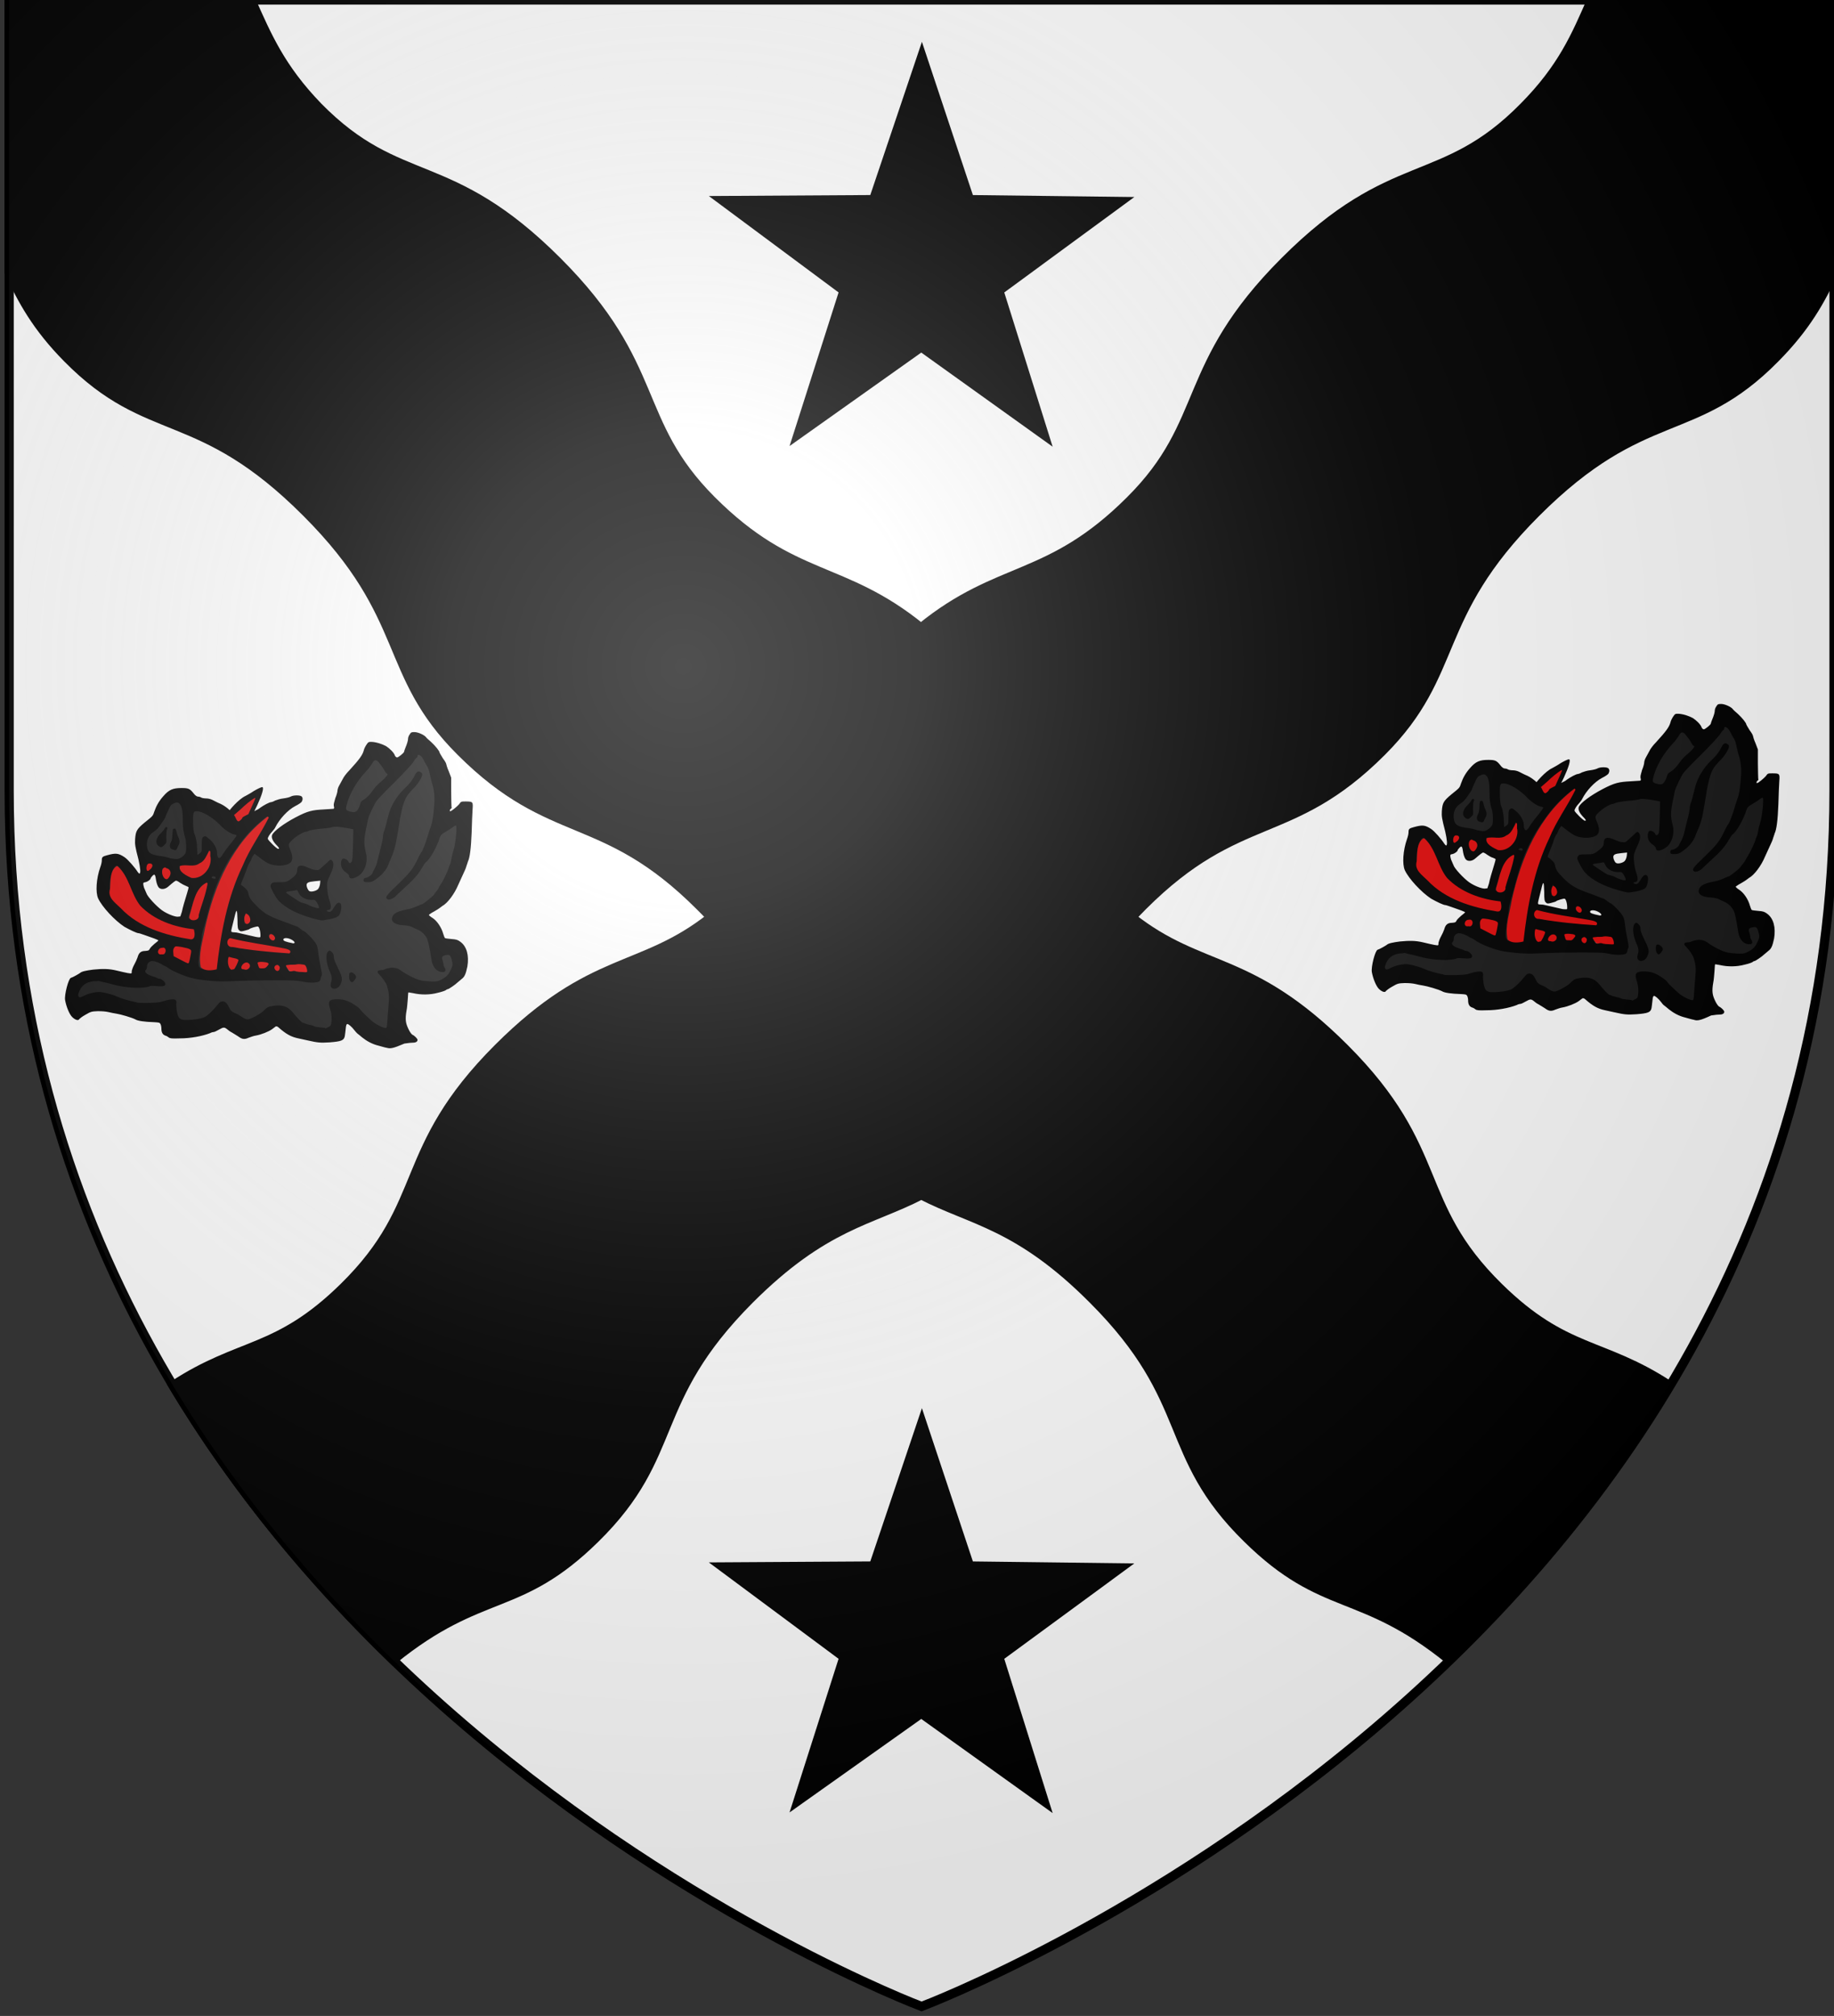 <?xml version="1.0" encoding="utf-8"?>
<!-- Generator: Adobe Illustrator 19.2.0, SVG Export Plug-In . SVG Version: 6.00 Build 0)  -->
<svg version="1.1"
	 id="svg2" inkscape:export-filename="/Users/olivier/Desktop/Blason Rouge/Blason_Vide_3D.png" inkscape:export-xdpi="144" inkscape:export-ydpi="144" inkscape:output_extension="org.inkscape.output.svg.inkscape" inkscape:version="0.91 r13725" sodipodi:docname="Template.svg" sodipodi:version="0.32" xmlns:cc="http://creativecommons.org/ns#" xmlns:dc="http://purl.org/dc/elements/1.1/" xmlns:inkscape="http://www.inkscape.org/namespaces/inkscape" xmlns:rdf="http://www.w3.org/1999/02/22-rdf-syntax-ns#" xmlns:sodipodi="http://sodipodi.sourceforge.net/DTD/sodipodi-0.dtd" xmlns:svg="http://www.w3.org/2000/svg"
	 xmlns="http://www.w3.org/2000/svg" xmlns:xlink="http://www.w3.org/1999/xlink" x="0px" y="0px" viewBox="0 0 600 659.5"
	 style="enable-background:new 0 0 600 659.5;" xml:space="preserve">
<rect x="0" y="0" width="600" height="659.5" fill="#333333" stroke="none"/>
<style type="text/css">
	.st0{fill:#FFFFFF;}
	.st1{fill:#FFFFFF;stroke:#000000;stroke-width:3;stroke-miterlimit:10;}
	.st2{stroke:#000000;stroke-width:3;}
	.st3{fill:none;}
	.st4{fill:#191919;}
	.st5{fill:#E20909;}
	.st6{fill:url(#path2875_1_);}
</style>
<sodipodi:namedview  bordercolor="#666666" borderopacity="1.0" gridtolerance="10.0" guidetolerance="10.0" height="660px" id="base" inkscape:current-layer="svg2" inkscape:cx="300" inkscape:cy="329.99986" inkscape:guide-bbox="true" inkscape:pageopacity="0.0" inkscape:pageshadow="2" inkscape:window-height="856" inkscape:window-maximized="0" inkscape:window-width="1280" inkscape:window-x="-4" inkscape:window-y="0" inkscape:zoom="1.1560601" objecttolerance="10.0" pagecolor="#ffffff" showgrid="false" showguides="true">
	</sodipodi:namedview>
<desc  id="desc4">SVG coat of arms</desc>
<g id="g9370" transform="matrix(0.607,0,0,0.694,-525.206,251.961)">
</g>
<path id="path2875_2_" class="st0" d="M301.5,656.4c0,0,298.5-112.3,298.5-397.8V0H3v258.6C3,544.1,301.5,656.4,301.5,656.4z"/>
<path id="path2875_5_" class="st1" d="M301.5,656.4c0,0,298.5-112.3,298.5-397.8V0H3v258.6C3,544.1,301.5,656.4,301.5,656.4z"/>
<path class="st2" d="M22.1,117.2c26.7,27.1,42.9,15.1,78.2,50.5c34.4,34.4,24.5,52.3,50.5,78.2c29.8,29.8,46.5,18.8,78.2,50.5
	c1.3,1.3,2.5,2.5,3.6,3.7c-22.9,18.1-38.8,12-69.6,42.8c-33.5,33.5-22.3,50.5-50.5,78.2c-21.9,21.5-33.8,17.7-55.9,32.2
	c20.8,34.7,45.9,64.4,72,89.7c29.1-23.6,41.1-15.1,66.1-39.7c28.2-27.7,17-44.6,50.5-78.2c24.5-24.5,39.6-25.6,56.2-34.2
	c16.7,8.6,31.8,9.7,56.2,34.2c33.5,33.5,22.2,50.5,50.5,78.2c25,24.6,37,16.1,66.1,39.7c26.1-25.2,51.2-55,72-89.7
	c-22.1-14.5-34-10.7-55.9-32.2c-28.2-27.7-17-44.7-50.5-78.2c-30.8-30.8-46.7-24.7-69.6-42.8c1.2-1.2,2.3-2.4,3.6-3.7
	c31.7-31.7,48.4-20.7,78.2-50.5c26-26,16.1-43.8,50.5-78.2c35.4-35.4,51.5-23.4,78.2-50.5c10.2-10.3,15-19.1,19.2-28.2
	c0-7.5,0-89,0-89h-79.2c-5.1,11.6-9.5,22.2-22.2,35c-26.7,27.1-42.9,15.1-78.2,50.5c-34.4,34.4-24.5,52.3-50.5,78.2
	c-26.6,26.6-42.8,20.8-68.5,41.7c-25.7-20.9-41.9-15.1-68.5-41.7c-26-26-16.1-43.8-50.5-78.2c-35.4-35.4-51.5-23.4-78.2-50.5
	c-12.4-12.8-16.8-23.4-22-35H3v89C7.2,98.1,12,107,22.1,117.2z"/>
<g>
	<g>
		<path id="path3851" inkscape:connector-curvature="0" class="st3" d="M451.4,313.5c0.2,0.6-0.2,2.3-0.2,3.4c0,1.1,0.1,2,0.4,3
			c0.3,1.1,1.2,2.1,2.2,2.6c0.9,0.5,2.3-0.3,2.8-0.6c0.8-0.4,1.7-1.1,2.6-1.4c1.1-0.3,2.1-0.5,3.2-0.2c1.6,0.4,3.4,0.4,5,0.8
			c1.5,0.4,3.3,0.2,5,0.2c1.6,0,3.6-0.3,5,0.4c1.9,0.9,2.7,0.7,4,2.4c0.9,1.2,1.3,1.9,2.6,2.6c1.1,0.5,2.5,0.6,3.6,0.6
			c1.4,0,2.2-0.1,3.2-0.6c1.6-0.8,2.7-0.9,4.2-2c0.9-0.6,2.5-0.4,3.6-0.4c1.5,0,2,0.2,3.2,0.8c1.1,0.5,2.1,1.2,3.6,1.6
			c1.5,0.3,2,0.3,3.2,0c1.2-0.3,2.1-0.8,3.2-1.4c1.2-0.6,2.5-1,3.8-1c1.7,0,3.5-0.1,4.6,0.8c1.1,0.8,2.1,1.4,3.2,2
			c1.1,0.5,2.2,0.9,3.4,1.2c1.2,0.3,2.3,0.4,3.6,0.4s2.6,0.1,3.8-0.2c1.9-0.4,2.1-0.1,3.4-1.4c0.7-0.7,0.8-1.9,1-2.8
			c0.3-1.1,2.1-1,3-1c1.4,0,2.3,1.5,3.2,2.4c1.4,1.4,4,2.9,5.8,3.4c1.1,0.3,2.1,0.7,3.2,0.4c1.1-0.3,2.1-0.8,3-1.4
			c0.9-0.6,1.5-3.1,1.8-4.2c0.4-1.5,0.8-3.7,0.4-5.2c-0.3-1.2-0.3-2.5-0.6-3.6c-0.2-1,1.7-1.2,2.4-1.2c1.1,0,2.1-0.1,3,0.4
			c0.5,0.2,1.3,0.3,1.8,0.6"/>
		<path id="path3855" inkscape:connector-curvature="0" class="st3" d="M450.8,312.8c-0.9-0.5,2.1-0.3,3-0.8"/>
		<path id="path3857" inkscape:connector-curvature="0" class="st3" d="M570,242c0.6-0.1-0.6-1.1-0.9-1.6s-0.5-1-0.7-1.5
			c-0.3-0.6-1-0.9-1.5-1.1c-0.7-0.3-1.5-0.8-2.2-0.9c-0.6-0.1-1.1-0.4-1.6,0.1c-0.7,0.7-1.3,1.4-1.7,2.2c-0.3,0.7-0.6,1.1-1.3,1.6
			c-0.4,0.3-1.1,0.4-1.7,0.4c-0.9,0-1.6-0.3-2.4-0.7c-0.1-0.1-0.1-0.1-0.2-0.1c-0.6-0.3-1.1-0.6-1.5-1.1c-0.7-0.7-1.7-1-2.6-1.3
			c-0.5-0.2-1.3-0.2-1.9-0.2c-1.1,0-1.9,1.1-2.6,1.7c-0.7,0.7-1.5,1.3-1.9,2.1c-0.5,1-1.3,1.9-2,2.9c-0.1,0.2-0.3,0.5-0.5,0.7
			c-0.5,0.7-0.9,1.5-1.3,2.1c-0.3,0.7-0.5,1.3-0.8,2c-0.3,0.9-0.7,1.6-0.9,2.5c-0.1,0.9-0.6,1.7-0.8,2.5c-0.1,0.1-0.1,0.3-0.1,0.4
			c-0.1,0.7-0.5,1.2-0.6,1.9c-0.2,0.9-0.9,1.1-1.8,1.4c-1.7,0.6-2.9,1.3-4.7,1.8c-2.3,0.6-4.4,0.9-6.5,1.4c-0.1,0.1-0.3,0.1-0.5,0.1
			c-0.8,0.1-1.6,0.3-2.2,0.5s-1.1,0.9-1.4,1.3c-0.4,0.5-0.5,0.9-0.7,1.5c-0.2,0.9-0.5,1.3-0.3,2.2c0.1,0.7,0.2,1.3,0.2,2.1
			c0,0.7-0.4,1.4-0.8,2c-0.4,0.7-0.5,1.1-1.5,1.1c-1.4,0-2.5-1.1-3.4-2c-0.5-0.5-0.8-1-1.1-1.7c-0.3-0.8-0.7-1.3-0.5-2.1
			c0.2-1.1,0.7-1.8,1.3-2.5c0.4-0.5,0.9-0.9,1-1.6c0.2-0.8,0.8-1.7,1.2-2.4c0.3-0.5,0.4-1.1,0.5-1.6c0.1-0.5,0-1.2-0.1-1.6
			c-0.1-0.7-0.6-0.9-1.2-0.8c-0.7,0.2-1.1,0.9-1.7,1.4c-0.5,0.5-1.2,0.9-1.9,1.1c-0.8,0.3-1.5,0.9-2.3,1.4c-0.1,0.1-0.3,0.1-0.4,0.2
			c-0.7,0.3-1.5,0.4-2.3,0.6c-0.5,0.1-1.1,0.2-1.7,0.2c-1.5,0-2.7-0.7-3.9-1.5c-0.7-0.5-1.3-0.8-1.9-1.4c-0.6-0.6-1.4-0.8-2-1.4
			c-0.4-0.4-1.9-0.8-2.3-0.9c-0.4-0.1-1.1-0.5-1.4-0.7c-0.4-0.3-0.1,0-0.3-0.1c-1.7-1.3-4.7-1.5-6.7-2.5c-0.6-0.3-1.3-0.3-1.9-0.4
			c-0.8-0.1-1.3,0.3-1.9,0.7c-0.5,0.4-0.9,1-1.2,1.4c-0.3,0.5-0.5,0.8-0.9,1.3c-0.5,0.6-0.8,1-1.3,1.5c-0.7,0.7-1.1,1.3-1.8,1.9
			c-0.7,0.5-0.9,1.1-1.4,1.6c-0.4,0.4-0.7,1-1.1,1.5c-0.4,0.5-0.7,1.1-1.1,1.6c-0.3,0.3-0.4,1.2-0.4,1.7c0,0.9,0.2,1.7,0.2,2.7
			c0,0.7-0.2,1.1-0.2,1.8c0,0.5-0.1,1.3-0.3,1.8c-0.2,0.7,0.1,1.5,0.2,2.2c0.2,0.8,0.5,1.5,0.1,2.4c-0.3,0.7-0.7,1.3-1,2.1
			c-0.3,0.9-1.6-0.1-1.9-0.4c-0.7-0.7-1.7-1.3-2.3-2.2c-0.5-0.7-1.1-1.4-1.6-2c-0.4-0.4-1.3-0.9-1.9-1c-0.9-0.2-1.3,0.3-1.7,1.1
			c-0.5,0.9-1.1,1.7-1.5,2.6c-0.4,0.8-0.8,1.6-1,2.4c-0.1,0.5,0,1.3,0.1,1.8c0.2,0.8,0.5,1.5,0.8,2.2c0.3,0.7,0.4,1.7,0.4,2.4
			c0,1.1,0.4,1.7,0.7,2.6c0.3,0.9,1.4,1.3,1.9,2c0.7,1,1.5,1.4,1.8,2.6c0.5,0.7,1.7,1.3,2.5,1.5c0.1,0.1,0.3,0.1,0.4,0.1
			c1.1,0.3,2.1,0.7,3.1,1c0.7,0.2,1.5,0.5,2.1,0.8c0.5,0.3,1,0.7,1.6,0.8c0.7,0.2,1.6,0.8,2.1,1c0.7,0.3,1.5,0.7,0.7,1.5
			c-0.4,0.4-0.8,1.4-0.9,1.9c-0.1,0.5-0.5,1-0.7,1.3c-0.3,0.6-0.9,1.1-1.3,1.6c-0.4,0.5-1.2,1.2-1.7,1.7c-0.5,0.6-1.2,1.2-1.8,1.8
			c-0.8,0.8-1.5,1.6-2,2.6c-0.5,1-0.5,1.5-1.2,2.4c-0.5,0.7-1.2,0.4-2.1,0.6c-1.1,0.2-2.3-0.2-3.3-0.4c-0.7-0.1-1.4-0.4-2.1-0.6
			c-0.7-0.1-1.3-0.1-2-0.2c-0.3-0.1-0.5-0.1-0.8-0.2c-0.5-0.1-1.2-0.1-1.8-0.1c-0.8,0-1.6,0.2-2.4,0.2c-0.5,0-1.2,0.2-1.7,0.4
			c-0.4,0.2-1.1,0.5-1.6,0.6c-0.6,0.1-0.9,0.9-1.1,1.4c-0.3,0.5-0.1,0.8,0.4,1.1"/>
		<path id="path3859" inkscape:connector-curvature="0" class="st3" d="M476.2,276.8c-0.3,0.6-1,0.8-1.6,1.1
			c-0.5,0.3-1.1,0.8-1.5,1.2c-0.3,0.3-0.4,1.2-0.4,1.7c0,0.6,0.4,1.2,0.6,1.7c0.2,0.6,0.7,1.1,1,1.6c0.3,0.6,0.5,1.1,0.9,1.7
			c0.7,0.9,1.4,1.9,2.3,2.7c0.5,0.5,1.4,1.1,2,1.5c0.9,0.7,1.9,0.8,2.9,1.2c0.8,0.3,1.6,0.3,2.4,0.5c0.9,0.2,1.1,0.3,1.8-0.2
			c0.4-0.3,0.9-1,1.1-1.5c0.2-0.9,0.7-1.6,0.9-2.5c0.2-0.9,0.6-1.7,0.8-2.6c0.1-0.7,0.1-1.3,0.3-2c0.1-0.6,0.3-1.2,0.6-1.7
			c0.4-0.8-0.1-1.3-0.8-1.6c-0.8-0.4-1.7-0.7-2.3-1c-0.5-0.2-0.7-0.7-1.3-1c-0.9-0.4-0.9-0.4-1.4,0.5c-0.2,0.4-1,1-1.3,1.2
			c-0.7,0.4-1.7,0.4-2.5,0.6c-1.1,0.2-0.9-0.7-1.1-1.5c-0.1-0.8,0.2-1.2-0.4-1.8s-1.1-0.9-1.8-0.9c-0.7,0-1.2,0.9-1.2,1.6"/>
		<path id="path3861" inkscape:connector-curvature="0" class="st3" d="M482.9,300.7c-0.3,0-0.5,1.8-0.5,2.3c0,1.1,0.5,1.2,1.3,1.8
			c0.7,0.5,1.7,0.6,2.3,1.2c0.5,0.5,1.7,0.7,2.4,0.9c0.8,0.2,1.1-0.1,1.4-0.6c0.3-0.5,0.6-0.9,0.6-1.5c0-0.5,0.4-1.1,0.5-1.5
			c0.1-0.5,0.1-1.1,0.3-1.6c0.1-0.4-1-0.7-1.3-0.8c-0.5-0.1-1.1-0.3-1.5-0.5c-0.4-0.2-1.1-0.2-1.5-0.3c-0.5-0.1-1-0.1-1.5-0.1
			c-0.6,0-1.1-0.2-1.6,0.1S483.6,300.5,482.9,300.7z"/>
		<path id="path3863" inkscape:connector-curvature="0" class="st3" d="M501.1,303.1c-0.2,0.1-0.9,2.2-0.9,3c0,1.1,0.2,1.4,0.9,2.1
			c0.4,0.4,1.4,0.6,1.9,0.8c0.9,0.3,1.3,0.1,2.1-0.2c0.4-0.2,0.4-1.4,0.5-1.9c0.1-0.6,0.4-1.2,0.5-1.8c0.2-0.9,0.3-1.3-0.5-1.9
			c-0.5-0.4-1.3-0.4-1.9-0.5c-0.7-0.1-1.3-0.1-2-0.2C501.4,302.5,501.2,303,501.1,303.1z"/>
		<path id="path3865" inkscape:connector-curvature="0" class="st3" d="M510.2,304.1c0,0,0.3,1.9,0.4,2.3c0.1,0.7,0.7,1.2,0.9,1.8
			c0.3,0.7,1.1,0.9,1.6,1c0.7,0.1,1.3,0.1,1.8-0.2c0.4-0.2,0.8-0.7,1-1.1c0.3-0.7,0.5-1.5,0.7-2.3c0.2-0.8-0.7-1-1.2-1.1
			c-0.9-0.2-1.9-0.7-2.8-0.9c-0.5-0.1-1.1,0-1.6,0C510.5,303.7,510.6,303.6,510.2,304.1z"/>
		<path id="path3867" inkscape:connector-curvature="0" class="st3" d="M521.1,304.9c-0.5,0-0.7,0.9-0.7,1.8c0,0.5,0.7,1.2,0.9,1.6
			c0.2,0.4,1.5,0.9,1.9,1.2c0.7,0.5,2.1,0.3,2.9,0.4c0.7,0.1,1.2,0.2,1.8-0.1c0.5-0.2,0.5-1,0.6-1.5c0.1-0.6-0.1-1.4-0.3-1.9
			c-0.1-0.3-1.9-1.4-2.4-1.5c-0.7-0.1-1.2-0.5-1.9-0.7c-0.6-0.1-1.3-0.1-2-0.1C521.3,304.1,521.1,304.4,521.1,304.9z"/>
		<path id="path3869" inkscape:connector-curvature="0" class="st3" d="M520.4,296.5c-0.6,0-1.3,1.3-1.3,2.1c0,0.9,1.6,1.9,2.2,2.1
			c1,0.2,1.9,0.6,2.9,0.8c1.1,0.2,0.9,0,1.2-0.9c0.1-0.6-0.6-1.6-0.7-2.2c-0.1-0.7-1.1-1.1-1.7-1.3c-0.1-0.1-0.3-0.1-0.4-0.1
			C521.9,296.9,521.2,296.7,520.4,296.5z"/>
		<path id="path3871" inkscape:connector-curvature="0" class="st3" d="M509.5,293.4c-0.9-0.2,1.7-0.6,2.6-0.6
			c1.2,0,1.2,1.3,1.2,2.2c0,0.7-0.1,1.5-0.2,2.1c-0.1,0.5-0.1,1.1-0.2,1.6c-0.1,0.3-2.2-0.3-2.5-0.4c-0.7-0.1-1.3-0.5-2.1-0.8
			c-0.7-0.2-1.1-0.4-1.8-0.6c-0.1-0.1-0.3-0.1-0.4-0.1c-0.8-0.2-1.4-0.5-2.3-0.5s-1.5-0.4-2.3-0.6c0,0,1.2-1.9,1.8-3.3
			c0.3-0.7,0.5-1.4,0.7-2.1c0.1-0.7-0.1-1.5,0.1-2.1c0.1-0.1,1.3-0.8,1.4-0.9c0.1-0.1,0.3,1.3,0.3,2.4c0,0.7,0.2,1.2,0.2,1.9
			c0,0.7-0.1,1,0.1,1.5c0.1,0.3,1.2,0.5,1.5,0.6C508.3,293.9,508.9,293.9,509.5,293.4"/>
		<path id="path3873" inkscape:connector-curvature="0" class="st4" d="M550.4,328.5c-2-0.7-3.7-1.9-5.9-3.9c-1.7-1.5-2-1.7-3.2-1.7
			c-1.7,0-2.7,0.7-3.1,2.1c-0.3,1.8-1.6,2.7-4.3,3.1c-4.5,0.7-8.4-0.2-12.5-2.7c-2.2-1.3-2.3-1.3-5-1.3c-2.5,0-3.1,0.1-5.2,1.1
			c-3.3,1.5-5.1,1.5-8.6-0.1c-2.2-1-2.9-1.2-4.8-1.2c-1.6,0-2.5,0.1-3.2,0.7c-2.1,1.3-5.3,2.3-7.3,2.3c-2.5,0-3.9-0.7-5.3-2.6
			c-0.9-1.3-1.6-1.7-3.3-2.4c-1.9-0.7-2.5-0.9-5.7-0.8c-2.2,0.1-5.1-0.2-7.6-0.6c-4.6-0.7-5.5-0.7-8.3,0.9c-1.1,0.6-2.3,1.1-2.5,1.1
			s-0.9-0.4-1.4-0.8c-1.3-1.1-1.7-3.3-1.4-6.4c0.2-2.1,0.3-2.3,1.2-2.5c0.5-0.2,1.1-0.5,1.2-0.7c0.4-0.6,7.5-0.4,9.9,0.2
			c1.3,0.3,2.9,0.5,4,0.5l1.9-0.1l1.1-2c0.6-1.1,2.3-3.3,4.1-5.2c2-2.1,3.3-3.9,4-5.2c0.6-1.1,1-2.1,1-2.3c0-0.5-5-2.8-8.3-3.9
			c-2.5-0.8-3.5-1.3-4.1-2.1c-0.5-0.5-1.7-1.9-2.7-3c-1.5-1.7-1.8-2.3-1.9-3.5c-0.1-0.9-0.5-2.5-0.9-3.6c-0.4-1.3-0.6-2.5-0.5-3.1
			c0.2-1.5,2.8-5.9,3.4-5.9c0.9,0,1.7,0.7,4.1,3.1c1.4,1.5,2.5,2.4,3.1,2.5c0.9,0.1,0.9,0.2,0.4,0.9c-0.7,1.1-0.4,2.3,1.1,4.7
			c2.6,4.4,5.1,6.5,8.9,7.5c3.7,1,4.6,0.4,5.9-4.3c1.3-4.2,1.8-6.7,1.5-7.2c-0.1-0.2-0.9-0.7-1.7-1.1c-0.9-0.4-1.9-1-2.5-1.3l-1-0.6
			l-1.1,1.1c-0.7,0.8-1.5,1.2-2.3,1.4c-1.5,0.3-1.8-0.1-1.8-1.7c0-1.8-2.4-3.1-3.3-1.7c-0.5,0.7-2.9,2.2-2.9,1.9
			c0-0.1,0.1-0.5,0.4-0.9c0.2-0.5,0.4-2.9,0.5-6.8c0.1-7.1,0.1-7.1,4-11.3c1.3-1.4,2.9-3.3,3.6-4.3c1.4-1.9,2.1-2.3,3.4-2.3
			c1.1,0,6.1,1.6,8.3,2.7c0.9,0.4,2.1,0.9,2.7,1.2c0.6,0.2,2.1,1.1,3.2,1.9c1.2,0.9,2.8,1.9,3.6,2.3c1.3,0.6,1.7,0.7,3.7,0.3
			c1.9-0.3,2.9-0.7,5.1-2c1.5-0.9,2.9-1.9,3.2-2.1c0.8-0.9,1.6-0.4,1.6,1.2c0,0.9-1.7,4.6-2.8,6c-1.1,1.3-1.3,3.5-0.6,4.7
			c0.3,0.5,1.1,1.6,1.9,2.3c2,1.9,3.4,1.9,4.5,0.1c0.6-0.9,0.7-1.6,0.7-3.1c-0.2-4.7,0.7-5.6,6.9-6.9c4.3-0.9,9.9-2.7,10.7-3.5
			c0.2-0.2,0.9-1.9,1.4-3.7c0.6-1.9,1.4-4.1,1.8-5.1c1.1-2.5,3.7-6.4,5.9-8.5c1.6-1.7,1.9-1.9,3.1-1.9c0.9,0,1.9,0.3,3.1,1.1
			c3.1,1.9,3.7,2.1,5.1,2.1c1.5,0,2-0.4,3.8-2.9c1.2-1.7,1.7-1.7,4.1-0.5c2.6,1.3,4.2,5.3,4.9,12.5c0.3,3.7,1.1,6.9,1.9,8.2
			c0.8,1.3,1.7,1.5,4.7,0.7l0.8-0.2l-0.1,5.3c-0.1,4.1-0.3,5.9-0.8,7.7c-0.8,3.1-3,8.1-4.1,9.7c-1.6,2.1-5.1,5.6-7.1,7
			c-2.7,2-2.7,2.3,0.9,6.1l2.9,3.1v1.7c0,1.1,0.2,1.9,0.5,2.2c0.3,0.3,1.5,0.5,2.9,0.7c3.1,0.3,3.7,0.8,3.4,3.7
			c-0.2,2.6-1.6,5.4-3.3,6.7c-1.5,1.1-4.7,2.3-7.3,2.6c-1.3,0.1-1.9,0.1-2.6-0.3c-0.9-0.6-1.1-1.3-0.3-1c1.1,0.4,2.5,0.6,2.2,0.3
			c-0.6-0.7-3.3-1.3-5-1.1c-2.5,0.3-2.7,0.5-2.1,3.9c0.4,2.5,0.4,3.1,0,5.1c-0.8,3.7-1.5,5.1-3.1,5.9
			C553.8,329.2,552.3,329.2,550.4,328.5L550.4,328.5L550.4,328.5z M528.4,309.6c0.5-0.8,0.3-3.1-0.3-3.6c-1-0.9-4.1-2.1-5.3-2.1
			c-1.5,0-2.5,1-2.5,2.3c0,1.2,0.4,2,1.7,2.9C523.6,310.3,527.7,310.6,528.4,309.6L528.4,309.6z M505.1,309c0.5-0.4,1.2-3.2,1.2-4.6
			c0-1-1.1-1.7-3.1-1.9c-1.5-0.2-1.7-0.1-2.2,0.6c-0.9,1.3-1.2,3.3-0.7,4.3C501,309,504,310,505.1,309z M515.9,308.4
			c0.4-0.5,0.7-1.4,0.7-2.3l0.1-1.4l-2.4-0.8c-1.8-0.6-2.6-0.7-3.2-0.5c-0.8,0.3-0.9,0.5-0.8,1.7c0.1,1.5,0.7,2.9,1.6,3.7
			C512.6,309.8,515,309.4,515.9,308.4L515.9,308.4z M489.9,306.7c0.5-0.6,1.7-4.7,1.5-5.3c-0.2-0.6-4.2-1.7-5.9-1.7
			c-2.1,0-2.9,0.8-3.2,2.6c-0.2,1.7,0.1,1.9,3.3,3.7C487.9,307.2,489.2,307.4,489.9,306.7L489.9,306.7z M525.5,301.3
			c0.3-0.5,0.2-1-0.2-2.1c-0.6-1.6-1.6-2.3-3.9-2.6c-1.2-0.1-1.5-0.1-1.9,0.6c-0.3,0.4-0.5,1.1-0.5,1.5c0,0.9,1.7,2.3,3.3,2.7
			c0.7,0.2,1.5,0.4,1.7,0.5C524.7,302,525.1,301.9,525.5,301.3L525.5,301.3z M513.2,297.8c0.3-2,0.2-4.5-0.2-4.9
			c-0.5-0.5-2.5-0.5-3.6,0.1c-2.2,1.1-3.1,0.4-3.3-2.8c-0.3-3.1-0.4-3.4-1.5-2.7c-0.7,0.4-0.9,0.9-0.9,2.1c-0.1,1-0.6,2.5-1.3,3.9
			c-0.6,1.2-1.1,2.3-0.9,2.4c0.1,0.1,1.3,0.4,2.5,0.6c1.2,0.3,3.5,0.9,4.9,1.5C512.6,299.3,513,299.3,513.2,297.8z"/>
		<path id="path3875" inkscape:connector-curvature="0" class="st5" d="M485.2,305.2c-2.2-1.2-2.3-1.3-2.4-2.7
			c-0.1-1.7,0.4-2.2,2.7-2.2c2,0,5,0.8,5.2,1.5c0.2,0.5-0.7,3.6-1.3,4.3C488.9,306.7,487.5,306.5,485.2,305.2L485.2,305.2z"/>
		<path id="path3877" inkscape:connector-curvature="0" class="st5" d="M502.6,308.6c-1.6-0.5-2.1-1.3-1.9-2.7
			c0.3-2.3,0.7-2.9,2-2.9c0.6,0,1.7,0.2,2.3,0.5c0.9,0.4,1.1,0.6,0.9,1.2c-0.1,0.4-0.3,1.5-0.5,2.4C505,309,504.5,309.2,502.6,308.6
			L502.6,308.6z"/>
		<path id="path3879" inkscape:connector-curvature="0" class="st5" d="M512.4,308.7c-0.7-0.4-1.8-2.7-1.9-3.9
			c0-0.8,0.1-0.9,0.9-0.9c0.9,0,4.4,1,4.7,1.3c0.3,0.3-0.5,2.6-1.1,3.2C514.4,309.2,513.3,309.2,512.4,308.7L512.4,308.7z"/>
		<path id="path3881" inkscape:connector-curvature="0" class="st5" d="M523,309c-2-1-2.7-2.9-1.6-4.1c0.7-0.7,2.7-0.5,4.7,0.5
			c2.1,1,2.7,2.1,2,3.5c-0.3,0.7-0.6,0.8-2.1,0.8C524.9,309.7,523.8,309.4,523,309L523,309z"/>
		<path id="path3883" inkscape:connector-curvature="0" class="st3" d="M501,258.7c0.4,0.1,1.1-0.5,1.5-0.9c0.4-0.4,0.9-0.7,1.3-1.1
			c0.2-0.2,0.5-0.6,0.9-0.9c0.5-0.5,0.8-0.9,1.3-1.2c0.3-0.2,0.7-0.7,0.9-1.1c0.4-0.4,0.8-0.7,1.2-1.1c0.4-0.3,1.1-0.4,1.5-0.7
			s1.1-0.4,1.5-0.7c0.7-0.5,0.7,0.1,0.7,0.7c0,0.4-0.3,0.9-0.4,1.3c-0.2,0.7-0.1,0.9-0.4,1.5c-0.2,0.4-0.6,0.7-0.8,1.1
			c-0.2,0.3-0.3,0.9-0.4,1.2c-0.3,0.5-0.1,1.3-0.1,1.9c0,0.4,0.1,0.9,0.1,1.3"/>
		<path id="path3885" inkscape:connector-curvature="0" class="st5" d="M504.9,260.4c-0.9-0.2-1.7-0.5-2.8-1.2
			c-0.7-0.4-0.7-0.4-0.5-0.6c0.1-0.1,0.3-0.3,0.6-0.5c0.3-0.2,0.7-0.5,1.1-0.8c0.3-0.3,1.5-1.3,2.5-2.3c1-1,2-1.9,2.2-2.1
			c0.2-0.2,0.9-0.5,1.6-0.9c0.7-0.3,1.4-0.6,1.6-0.7c0.3-0.2,0.4-0.2,0.5-0.1c0.1,0.2,0.1,0.5-0.1,1.4c-0.1,0.5-0.3,1.1-0.4,1.3
			c-0.1,0.5-0.2,0.6-0.8,1.4c-0.1,0.2-0.4,0.8-0.6,1.2c-0.3,0.8-0.3,0.9-0.2,2l0.1,1.2l-0.3,0.1
			C508.1,260.3,505.6,260.6,504.9,260.4L504.9,260.4z"/>
		
			<path id="path3887" inkscape:connector-curvature="0" sodipodi:nodetypes="cscsccsssssccccccccscsscssssscsssssssssssssssssssscssscssssssssssssssssscssssssssssssssssssssssssssssssssssscscsscscscssssssssssssssssssssssccscsccssscsccccsssccssssssssssssssssssssssssssssssssssssssssssssssssssssssssssssssssssssssssscsssscssssscssssscsssscsssssssssssssssssssssssccssssssccssscsssssssscssscssccscccssssscsssssssssssssssssssssssssssssssssssssssssscssssssscsssssssssssssssssscsssccssssssssssssssssssssssssssssssssssssssscssssssscssssssssscssssssssssssssssssscssssscssssscscsssssssssscssssssssssssssssssssssssssssscssssssssssssssssssscsssssssssssssssscssssssssssssssssssssssssssssssssssssssssssssssssscsssssssssssssssssssssssssccsss" d="
			M554.1,333.6c-0.7-0.1-1.9-0.5-2.7-0.7c-2.1-0.5-3.9-1.5-5.4-2.7c-0.6-0.5-1.3-1.1-1.6-1.3c-0.3-0.2-0.7-0.7-0.9-1
			c-0.9-1.2-2.1-2.2-2.4-2.1c-0.3,0.1-0.4,0.5-0.5,1.6c-0.1,0.8-0.2,1.9-0.3,2.4c-0.3,1.4-1.2,1.7-4.9,2c-3.1,0.2-4,0.1-7.1-0.6
			c-0.9-0.2-2.3-0.5-3.2-0.7c-2.4-0.5-4-1.4-6.5-3.6c-0.3-0.3-0.7-0.4-0.9-0.3c-0.1,0.1-0.7,0.5-1.2,0.9c-1.1,0.8-3.6,1.8-5.4,2.1
			c-0.7,0.1-1.7,0.5-2.3,0.7c-1.3,0.6-2.1,0.5-3.3-0.4c-0.5-0.3-1.4-0.9-2.1-1.3c-0.6-0.3-1.3-0.8-1.6-1.1c-0.9-0.7-1.2-0.7-2.6,0.1
			c-0.7,0.4-1.5,0.8-1.7,0.8c-0.2,0-0.8,0.1-1.3,0.4c-2.6,1-6.4,1.7-9.9,1.7c-2.6,0.1-3.2,0-3.6-0.3c-0.2-0.2-0.7-0.5-1.1-0.6
			c-0.9-0.3-1.3-1.1-1.3-2.3c0-0.5-0.1-1.1-0.3-1.5c-0.3-0.5-0.5-0.5-2.1-0.6c-3.1-0.1-5.3-0.4-6.1-0.9c-1.1-0.6-4.9-1.7-6.3-1.9
			c-0.7-0.1-1.7-0.3-2.5-0.5c-0.9-0.2-2-0.3-3.5-0.3c-2.1,0.1-2.2,0.1-4.1,1.2c-1.1,0.6-1.9,1.3-2,1.4c-0.2,0.6-1.3,0.3-2.3-0.7
			c-0.9-0.9-1.9-3.3-2.3-5.5c-0.3-1.7,1.1-7.1,1.9-7.3c0.5-0.1,2.6-1.3,3-1.6c0.5-0.5,2-0.8,4.3-1.1c3.1-0.3,5.1-0.3,7.6,0.3
			c3.3,0.8,4.8,1.1,4.9,0.9c0.1-0.1,0.1-0.4,0.1-0.8c0.1-0.4,0.4-1.3,0.8-2c0.4-0.7,0.9-1.8,1.1-2.4c0.4-1.5,1.1-2.1,2.5-2.1
			c1-0.1,1.2-0.1,1.5-0.7c0.1-0.3,0.9-1.1,1.5-1.6c0.7-0.5,1.2-1,1.3-1.1c0.1-0.1-0.6-0.4-1.4-0.7c-0.8-0.3-2.2-0.8-3.1-1.1
			c-0.9-0.3-1.7-0.6-1.9-0.6c-0.7,0-2.9-1.1-4.7-2.1c-3.2-2.1-7.3-6.5-8.6-9.3c-0.9-2-0.6-6.5,0.7-10.2c0.3-0.8,0.5-1.7,0.5-2.2
			c0-1.1,0.2-1.3,1.7-1.7c2.9-0.8,3.7-0.7,5.7,0.6c1.1,0.7,3.5,3.5,4.3,4.8c0.2,0.3,0.5,0.6,0.6,0.6c0.5-0.1,0.3-1.9-0.3-4.6
			c-1.1-4.2-1.2-5-1.1-6.7c0.2-2.7,0.6-3.3,3.1-5.4c2.6-2.1,2.7-2.1,3.1-3.4c0.7-2,1.5-3.5,3-5.2c1.9-2.2,3.2-2.7,6-2.7
			c2.2,0,2.7,0.2,3.9,1.7c0.5,0.7,1.1,1.1,1.4,1.1c0.3,0,0.8,0.1,1.1,0.3c0.3,0.2,1.1,0.3,1.6,0.3c0.7,0,1.5,0.2,2.1,0.5
			c0.6,0.3,1.7,0.9,2.7,1.3c2.1,1,4.3,3.1,4.9,4.6c0.3,0.7,0.6,1.1,0.9,1.1c0.4,0,1.3-0.9,1.3-1.2c0-0.1,0.3-0.3,0.7-0.5
			c1.6-0.8,2.3-1.2,2.6-1.4c0.2-0.1,0.9-0.3,1.1-0.5c0.3-0.1,0.9-0.4,1.5-0.9c1-0.7,2.9-1.8,3.6-1.8c0.1,0,0.7-0.2,1.2-0.5
			c0.5-0.2,1.7-0.6,2.7-0.7c0.9-0.1,2.1-0.4,2.4-0.6c0.9-0.5,2.9-0.5,3.5-0.1c0.5,0.4,0.5,1.1,0.1,1.8c-0.2,0.3-1.1,0.9-2.1,1.4
			c-2.5,1.3-5.2,4.3-6.5,6.9c-0.2,0.5-0.8,1.1-1.1,1.5c-0.7,0.7-1.4,1.8-1.4,2.3c0,0.4,2.9,3.3,3.4,3.3c0.5,0,0.4-0.3-0.7-1.4
			c-1.1-1.2-1.6-2.3-1.3-3.1c0.5-1.3,3.9-3.8,7.7-5.8c4-2.1,5.4-2.4,9.3-2.6c1.5-0.1,2.9-0.2,3.1-0.2c0.2-0.1,0.3-0.3,0.1-0.9
			c-0.1-0.6,0.1-1.2,0.5-2.6c0.4-0.9,0.7-2.1,0.7-2.4c0-0.3,0.2-1.1,0.5-1.6c0.3-0.5,0.8-1.5,1.2-2.2c0.3-0.7,1.3-2,2.2-2.9
			c3.3-3.6,4.3-5,4.7-6.5c0.1-0.5,0.5-1.3,0.9-1.9c0.6-0.9,0.7-0.9,1.7-0.9c1.7,0.1,3.6,0.8,4.7,1.4c1.1,0.7,2.6,2.1,2.9,3.1
			c0.1,0.3,0.5,0.6,0.7,0.6c0.4,0,2.3-1.5,2.3-1.9c0-0.1,0.2-0.7,0.4-1.2c0.6-1.4,0.9-2.5,0.9-3.1c0-0.3,0.2-0.9,0.5-1.3
			c0.4-0.7,0.6-0.8,1.6-0.8c1.1,0,3.2,0.9,3.8,1.7c0.1,0.2,0.9,0.9,1.7,1.6c1.3,1.2,2.7,2.9,2.7,3.4c0,0.1,0.5,0.9,1.1,1.9
			c0.7,0.9,1.1,1.7,1.1,1.9c0,0.1,0.3,1.2,0.8,2.3l0.8,2.1v4.5c0,2.5,0.1,4.7,0.1,5c0.1,0.3,0.1,0.5-0.2,0.7
			c-0.3,0.1-0.5,0.8-0.2,0.8c0.4,0,2.3-1.6,2.9-2.3c0.6-0.9,0.7-0.9,2.1-0.9c2.4,0,2.5,0.1,2.3,2.6c-0.1,1.1-0.2,4.6-0.3,7.5
			c-0.2,5.2-0.6,8.3-1.2,9.5c-0.1,0.3-0.3,1-0.5,1.5c-0.1,0.5-0.6,1.7-1.1,2.7c-0.5,1.1-1.2,2.6-1.6,3.5c-1.2,2.9-3.5,6-5.2,6.9
			c-0.3,0.2-0.7,0.5-0.8,0.6s-1,0.7-1.9,1.2c-1,0.5-1.7,1.1-1.7,1.1s0.5,0.6,1.2,1c1.4,0.9,2.9,3,3.5,5.2c0.2,0.7,0.5,1.4,0.6,1.4
			c0.1,0.1,1.1,0.2,2.1,0.3c1.6,0.1,2.1,0.3,2.9,0.9c2.1,1.5,2.9,4.5,2.3,8.1c-0.5,2.4-0.9,3.4-1.9,4.1c-0.4,0.3-1,0.9-1.3,1.1
			c-0.7,0.7-2.9,2.2-3.2,2.2c-0.1,0-0.4,0.1-0.6,0.3c-0.2,0.2-1.4,0.6-2.7,0.9c-2.6,0.7-5.5,0.7-8.1,0.1c-0.8-0.1-1.5-0.3-1.5-0.2
			c-0.1,0.1-0.1,1.1-0.2,2.2c-0.1,1.1-0.2,2.8-0.4,3.7c-0.5,2.9-0.3,4.1,0.6,6c0.5,1.1,1.1,1.8,1.3,1.9c0.7,0.3,1.7,1.3,1.7,1.7
			c0,0.5-0.5,0.9-1.4,0.9c-0.5,0-1.7,0.1-2.9,0.3C556.2,333.9,555.2,334,554.1,333.6z M534.9,326.9c0.7-0.3,0.9-0.5,1-1.5
			c0.2-1.3,0.1-2.9-0.5-4.7c-0.7-2.3-0.1-2.9,2.3-2.9c2.2,0,3.6,0.4,5.6,1.7c1.1,0.7,2,1.4,2.1,1.7c0.3,0.5,2.6,2.7,4.1,4
			c1.2,0.9,3.3,2,4.2,2c0.3,0,0.4-0.3,0.5-1.9c0.1-1.1,0.2-3.4,0.4-5.2c0.3-3.4,0.2-4.4-0.5-6.7c-0.3-1-1.7-2.9-2.5-3.7
			c-0.9-0.8-0.7-1.4,0.4-1.4c0.4,0,1.1-0.1,1.4-0.3c0.3-0.2,1.2-0.4,1.9-0.5c1.4-0.1,2.4,0.1,3.8,1.2c0.5,0.4,1.9,1.2,3.1,1.8
			c1.9,0.9,2.6,1.1,4.1,1.3c3.3,0.3,4.1,0.3,5.3-0.3c1.7-0.8,2.6-1.6,3.3-3.2c0.8-1.6,0.8-2.1,0.3-3.7c-0.4-1.3-0.7-1.5-2-1.2
			c-1.1,0.2-1.3,0.7-0.9,1.7c0.1,0.4,0.3,1,0.3,1.3c0,0.3,0.1,0.8,0.4,1.1c0.5,0.9,0.3,1.4-0.8,1.4c-1.7,0-3.1-1.5-3.5-3.8
			c-0.7-4.5-1.1-6.5-1.7-7.5c-0.7-1.2-1.7-2.1-3.1-2.7c-0.6-0.2-1.3-0.6-1.7-0.8c-0.4-0.2-1.4-0.4-2.5-0.5c-2.9-0.1-4.3-1.1-3.9-2.5
			c0.3-1.3,1.5-2,4.4-2.6c1.7-0.3,2.5-0.6,3.9-1.2c0.7-0.3,1.3-0.6,1.5-0.6c0.3,0,3.5-2.6,3.7-2.9c0.1-0.2,0.5-0.7,0.8-1.1
			c0.3-0.4,0.8-0.9,0.9-1.3c0.2-0.3,0.6-1.1,0.9-1.5c1.1-1.9,2.1-4.1,2.4-5.1c0.1-0.5,0.4-1.1,0.5-1.3c0.1-0.2,0.3-1,0.4-1.7
			c0.1-0.8,0.4-1.9,0.6-2.5c0.7-1.9,1.3-8,0.9-8.3c-0.1-0.1-0.8,0.2-1.3,0.7c-0.6,0.4-1.7,1.1-2.4,1.5c-1.1,0.6-1.3,0.9-1.6,1.7
			c-0.9,2.9-3.2,7.1-4.5,8c-0.3,0.2-0.9,1.1-1.4,2c-1.1,1.9-2.4,3.5-5.5,6.3c-1.3,1.2-2.7,2.5-2.9,2.7c-0.7,0.9-2.3,1.5-2.8,1.2
			c-0.9-0.6-0.6-1.1,3.4-4.9c4-3.9,4.9-5,6.5-8.4c0.5-1.1,1.1-2.1,1.3-2.3c0.3-0.3,1.7-4.1,2.1-5.7c0.1-0.4,0.4-1.3,0.7-2.1
			c0.7-1.9,0.9-3.3,1.2-6.7c0.3-3.3,0.1-5.7-0.7-8c-0.2-0.7-0.5-1.9-0.7-2.9c-0.2-1.1-0.5-2.1-1.1-2.9c-0.4-0.7-0.8-1.4-0.8-1.5
			s-0.3-0.5-0.6-1c-0.7-0.9-1.5-1.2-1.5-0.5c0,0.2-0.1,0.6-0.4,0.7c-0.2,0.1-0.7,0.9-1.2,1.6c-0.5,0.7-3.1,3.5-6,6.4
			c-2.9,2.8-5.4,5.5-5.7,5.9c-0.9,1.2-2.7,5.1-2.9,6.1c-0.1,0.5-0.3,1.7-0.5,2.5c-0.9,4.1-0.9,5.7-0.2,8.5c0.8,2.7-0.3,6.2-2.4,7.5
			c-1.7,1.1-3.1,1.2-3.1,0c0-0.2-0.4-0.7-0.9-1c-0.5-0.3-1.1-0.9-1.3-1.3c-0.7-1.1-0.5-3.1,0.2-3.3c0.5-0.2,1.7,0.5,1.8,1
			c0.2,0.6,0.7,0.6,1.1-0.1c0.2-0.4,0.3-1.8,0.4-5.5l0.1-5l-1.5-0.3c-2.5-0.5-4.9-0.7-5.4-0.4c-0.2,0.1-1.9,0.4-3.7,0.5
			c-1.9,0.2-3.7,0.5-4,0.7c-0.4,0.2-0.8,0.3-0.9,0.3c-0.8,0-3.3,1.5-4.5,2.7c-1.4,1.4-1.4,1.4-0.5,3.6c0.7,1.7,0.7,3.1-0.1,3.8
			c-1.3,1.2-4.9,1.3-7.1,0.3c-0.7-0.3-1.9-1.1-2.9-1.9l-1.7-1.3l-0.4,0.5c-0.2,0.3-0.5,0.7-0.6,1.1c-0.1,0.3-0.3,0.9-0.6,1.2
			s-0.8,1.5-1.1,2.6c-0.4,1.1-1,2.6-1.3,3.3c-0.3,0.7-0.5,1.4-0.5,1.4c1.5,1.1,2.3,1.9,2.4,2.7c0.3,1.5,0.8,2.3,2.6,4.1
			c2.5,2.6,4.3,3.6,8.8,5.2c0.9,0.3,2.2,0.8,2.9,1.1c0.6,0.2,1.2,0.5,1.4,0.5c0.1,0,0.7,0.3,1.3,0.8c0.6,0.5,1.1,0.8,1.2,0.8
			c0.3,0,2.4,2,3.4,3.3c1,1.3,1.1,1.8,1.4,4.3c0.1,0.9,0.4,2.8,0.7,4.1c0.4,1.9,0.5,2.5,0.3,2.9c-0.1,0.2-0.3,0.7-0.3,0.9
			s-0.1,0.7-0.4,0.9c-0.5,0.6-3.7,0.6-5.7,0.1c-1.2-0.3-2.5-0.4-9.3-0.4c-4.3,0-9.4,0.1-11.3,0.2c-6.1,0.3-8.4,0.2-13.4-0.5
			c-2.9-0.4-8.1-2.4-10-3.9c-0.4-0.3-0.9-0.5-0.9-0.5c-0.1,0-0.5-0.2-0.8-0.4c-0.8-0.6-2.5-1.2-3.3-1.2c-0.9,0-1.7,0.8-1.7,1.7
			c0,0.4-0.1,0.9-0.3,1.1c-0.8,0.7,0,1.5,2.1,2.2c0.7,0.2,1.5,0.5,1.6,0.6s0.5,0.2,0.7,0.2c0.7,0,1.9,1.1,1.9,1.7
			c0,0.7-0.7,0.9-3.1,0.7c-1.1-0.1-2-0.1-2.1,0.1c-0.1,0.1-1.1,0.3-2.4,0.4c-2.6,0.2-6.6-0.2-9.4-1c-3.7-1-4.9-1.2-6.5-1.1
			c-2.6,0.3-4.1,1.5-4.9,3.9c-0.2,0.7-0.2,0.9,0.1,1.2c0.3,0.3,0.5,0.2,1.6-0.3c1.7-0.9,4.4-1.5,6-1.2c1.3,0.2,4.1,1,5.1,1.5
			c1.3,0.6,3.5,1.2,4.8,1.5c0.7,0.1,1.5,0.3,1.6,0.4c0.1,0.1,1.7,0.1,3.6,0.1c2.5-0.1,3.7-0.1,4.7-0.5c2.2-0.7,3.9-0.9,4.3-0.4
			c0.1,0.2,0.3,0.6,0.2,0.9s0,1.4,0.1,2.4c0.5,3.1,1.1,3.4,5,3.1c2.4-0.2,3.9-0.6,4.7-1.2c0.9-0.6,2.6-2.3,3.7-3.7
			c0.7-0.9,1-1.1,1.6-1.1c0.9,0,1.5,0.6,2.2,2.1c0.4,0.9,0.7,1.2,1.6,1.6c0.6,0.3,1.2,0.5,1.3,0.6c0.1,0.1,0.8,0.5,1.4,0.9
			c0.6,0.4,1.3,0.7,1.7,0.7c0.9,0,4-1.7,5.1-2.7c1.3-1.3,1.7-1.5,3.1-1.7c3.1-0.5,4.9,0.1,6.5,2c1.5,1.9,3.1,3.5,3.4,3.5
			c0.2,0,0.5,0.1,0.6,0.2c0.1,0.1,0.9,0.3,1.6,0.5c0.8,0.1,1.5,0.4,1.7,0.5c0.1,0.1,0.9,0.2,1.7,0.3c0.8,0.1,1.5,0.1,1.6,0.2
			C533.9,327.4,534.1,327.4,534.9,326.9L534.9,326.9z M536,314c-0.4-0.4-0.5-0.7-0.1-2.1c0.3-1.1,0.1-1.9-0.8-3.9
			c-0.9-2.2-1.1-5-0.3-5.8c0.5-0.5,0.7-0.4,1.3,0.2c0.4,0.4,0.6,0.8,0.6,1.5c0,0.5,0.3,1.5,0.8,2.5c2.1,4.3,2.2,4.7,1.4,6.5
			C538.4,314.2,536.7,314.8,536,314z M542,311.7c-0.2-0.3-0.3-0.9-0.3-1.6c0.1-0.9,0.1-1,0.6-1.1c0.6-0.1,1.7,0.9,1.7,1.5
			c0,0.5-0.9,1.7-1.3,1.7C542.5,312.3,542.2,312,542,311.7z M529.7,291.3c-5.3-1.5-8.8-3.4-11.1-5.8c-0.8-0.8-2.6-4.1-2.6-4.7
			c0-0.1,0.1-0.5,0.3-0.8c0.3-0.4,0.6-0.5,2.6-0.5c2.1,0,2.3-0.1,3.3-0.7c2-1.4,2.5-2.1,2.5-3.1c0-1.8,1.2-2.1,3.7-0.9
			c0.7,0.3,1.7,0.7,2.3,0.7c0.9,0.1,1.1,0.1,1.9-0.7c0.5-0.4,1.3-1.2,1.9-1.7c1.1-1.1,1.2-1.1,1.7-0.6c0.5,0.6,0.5,1.9-0.2,3.5
			c-0.3,0.7-0.7,1.6-0.9,2c-0.1,0.4-0.4,1-0.5,1.4c-0.3,1,0.1,4.6,0.7,6.1c0.7,1.9,0.6,3.1-0.5,3.1c-0.5,0-0.5,0.3-0.1,0.5
			c0.9,0.3,1.2,0.1,2.1-1.4c0.9-1.5,1.5-1.8,2.1-1.2s0.1,3.5-0.7,4.1c-0.7,0.5-2.5,1.1-4.2,1.2C532.9,292.1,532.2,292,529.7,291.3z
			 M531.8,287.4c-0.1-0.3-0.4-0.9-0.7-1.4c-0.5-0.7-0.7-0.8-1.7-0.7c-2,0-3.7-1-4.3-2.5c-0.3-0.7-0.4-0.8-1.1-0.6
			c-0.4,0.1-1.3,0.2-1.9,0.3c-1.3,0.1-1.3,0.4-0.1,1.1c0.4,0.3,1.1,0.7,1.5,1c1.8,1.2,2.4,1.6,3.1,1.7c0.4,0.1,1.2,0.3,1.7,0.6
			c0.9,0.5,2.6,1.1,3.3,1.1C531.9,288,531.9,287.9,531.8,287.4z M546.5,279.1c-0.2-0.5,0.1-1.1,0.5-1.1c0.7,0,2.1-0.9,2.3-1.5
			c0.1-0.3,0.4-0.9,0.7-1.4s0.8-1.7,1-2.7c0.3-1.1,0.6-2.5,0.8-3.3c0.7-2.6,1-4.1,1-4.8c0-0.3,0.1-0.9,0.3-1.4
			c0.3-0.8,0.8-2.6,1.4-5.1c0.8-3.3,2.7-6.5,5.3-9c1.6-1.5,2.6-2.7,3.4-4.4c0.6-1.2,1.2-1.5,1.9-1c0.5,0.3,0.6,0.5,0.5,1.1
			c-0.2,0.9-1.6,3.1-2.9,4.3c-2.2,2.3-2.7,3.2-3.5,6c-0.4,1.5-0.7,3.1-0.8,3.7c-0.2,1.5-1.2,7.3-1.5,8.7c-0.3,1.2-0.9,3.2-1.5,4.4
			c-0.2,0.4-0.6,1.4-0.9,2.2c-0.7,1.7-2.1,3.3-4.1,4.7c-1.1,0.8-1.5,0.9-2.6,0.9C547,279.5,546.6,279.3,546.5,279.1L546.5,279.1z
			 M528,308.6c0-0.3-0.1-0.9-0.3-1.3c-0.3-0.7-0.4-0.8-1.5-0.9c-0.6-0.1-1.4-0.1-1.7,0c-0.3,0.1-1.2,0.1-1.9,0.1
			c-0.7,0.1-1.4,0.1-1.5,0.2c-0.2,0.2,0.8,1.7,1.2,1.9c0.2,0.1,0.6,0.1,0.9,0c0.3-0.1,0.8-0.1,1.2,0.1c0.4,0.1,1.3,0.2,2.1,0.2
			C527.9,309,528,309,528,308.6L528,308.6z M519,307.9c0-0.6-0.4-1.4-0.7-1.4c-0.1,0-0.4,0.3-0.6,0.6c-0.3,0.5-0.3,0.7-0.1,0.9
			C518.1,308.6,519,308.5,519,307.9z M498.1,307.8c0.3-0.3,0.3-0.6,0.2-1.1c-0.1-0.4-0.1-0.9,0.1-1c0.1-0.1,0.3-1.2,0.3-2.3
			c0.1-2.2,0.8-7.2,1.3-9.4c0.2-0.8,0.4-1.9,0.5-2.4c0.7-3.1,1.9-7.4,2.1-7.8c0.1-0.1,0.3-0.9,0.5-1.5c0.5-2.2,3.5-9.6,4.1-10.3
			c0.2-0.2,0.4-0.7,0.5-0.9c0.1-0.3,0.4-0.9,0.7-1.3c0.6-0.8,1.7-3,1.7-3.3c0-0.1,0.7-1.3,1.5-2.6c0.9-1.3,1.7-2.7,2.1-3.1
			s0.7-1.1,0.9-1.5c0.7-1.1,0.7-1.6,0.1-1.1c-2.8,2.1-5.9,5.1-7.7,7.5c-0.6,0.8-1.6,2.1-2.2,3c-3.5,4.7-6.7,11.5-8.5,18.3
			c-0.4,1.5-1.2,4.5-1.7,6.2c-0.2,0.7-0.5,1.8-0.7,2.5c-0.2,0.7-0.3,1.5-0.3,1.9c0,0.4-0.1,1-0.2,1.4c-0.1,0.4-0.4,2.2-0.6,3.9
			c-0.3,2.9-0.3,3.3-0.1,4c0.2,0.5,0.5,0.9,0.9,0.9C496.2,308.3,497.7,308.2,498.1,307.8z M504,308c0.3,0,1.6-2.7,1.5-3.1
			c-0.1-0.1-0.6-0.4-1.2-0.5s-1.3-0.3-1.6-0.4c-0.4-0.1-0.5-0.1-0.6,0.9c-0.2,1.7,0.6,3.5,1.4,3.2C503.7,308,503.9,308,504,308z
			 M509.2,307.4c0.1-0.4-0.3-1.5-0.8-1.7c-0.3-0.1-1.9,1.3-1.9,1.7S509.1,307.8,509.2,307.4z M514.9,306.9c0.6-0.7,0.6-0.8,0.2-1.1
			c-0.5-0.3-2.9-0.5-3.3-0.1c-0.1,0.1,0.1,0.5,0.2,1c0.3,0.9,0.3,0.9,1.3,0.9C514.1,307.7,514.4,307.6,514.9,306.9z M489.3,305.8
			c0.1-0.3,0.3-0.9,0.7-3.2c0.1-0.7,0.1-0.9-0.5-1.2c-0.3-0.2-1.5-0.5-2.6-0.7c-2-0.3-2-0.3-2.4,0.2c-0.3,0.4-0.4,0.9-0.3,1.7
			l0.1,1.1l2.3,1.2C489.1,306.2,489.1,306.2,489.3,305.8z M481.4,302.7c0.6-1.5-0.5-2.4-1.7-1.4c-0.7,0.6-0.7,1.3,0.1,1.4
			c0.3,0.1,0.7,0.2,0.9,0.2C481.2,303.1,481.3,303.1,481.4,302.7z M522.3,302.1c-0.3-0.4-1.9-0.9-4.2-1.3c-0.4-0.1-1.9-0.3-3.3-0.5
			c-2.7-0.3-3.9-0.5-6.7-1.1c-0.9-0.2-2.1-0.4-2.7-0.5c-0.7-0.1-1.5-0.3-1.9-0.5c-0.7-0.3-0.8-0.3-1.1,0.1c-0.5,0.7-0.3,1.9,0.3,1.9
			c0.3,0.1,1.1,0.3,1.9,0.5c0.9,0.3,2.6,0.5,4,0.5s2.9,0.2,3.3,0.3c0.5,0.1,2.5,0.3,4.5,0.5c2,0.1,3.7,0.3,3.8,0.3
			c0.1,0.1,0.7,0.1,1.3,0.1C522.7,302.6,522.7,302.6,522.3,302.1z M523.8,299.4c0.2-0.1,0.1-0.3-0.3-0.7c-1.3-1-3.1-1.2-3.3-0.5
			c-0.1,0.5,0.7,0.8,3.2,1.3C523.5,299.5,523.6,299.5,523.8,299.4z M517.3,297.6c0.1-0.5-0.5-1.1-1.3-1.1c-0.6,0-0.7,0.4-0.3,1.2
			C516.1,298.4,517.2,298.3,517.3,297.6z M490.7,297.6c0.1-0.2,0.1-0.9,0.1-1.5v-1.1l-1.1-0.1c-4.7-0.6-7.9-1.6-11.9-3.9
			c-4.1-2.3-5.9-4.4-7.2-8.5c-1.2-3.7-3.9-8.4-4.9-8.4c-1.1,0-2.3,3.5-2.3,6.7c0,3.3,0.3,3.7,3.7,7c1.6,1.5,3.2,3,3.7,3.3
			c4.9,2.9,7.2,3.9,12.7,5.2c2.2,0.5,4,1.1,4.4,1.3c0.2,0.1,0.9,0.2,1.5,0.2C490.3,298,490.7,297.9,490.7,297.6z M512.7,297.3
			c0.1-1.3-0.3-3.1-0.8-3.3c-0.3-0.1-2.5,0.5-2.9,0.9c-0.1,0.1-0.9,0.3-1.6,0.5c-1.1,0.3-1.3,0.2-1.7-0.2c-0.4-0.4-0.5-0.9-0.5-3.3
			c-0.1-3.8-0.3-3.9-1-0.9c-0.3,1.1-0.6,2.5-0.8,3.2c-0.2,0.7-0.3,1.3-0.2,1.5s0.4,0.2,0.9,0.2c0.4,0,1.1,0.1,1.4,0.2
			c0.9,0.2,4.9,1.1,5.7,1.3C512.3,297.5,512.7,297.5,512.7,297.3z M508.7,292.7c0.5-0.2,0.8-0.5,0.8-0.7c-0.1-0.4-1.2-2.5-1.5-2.5
			c-0.2-0.1-0.5,2.8-0.4,3.3C507.7,293.2,507.7,293.2,508.7,292.7z M492.1,291.2c0.1-0.2,0.3-1.3,0.7-2.3c0.6-2,0.7-2.5,1.5-5.3
			c0.3-1,0.6-2.1,0.8-2.5c0.3-0.7,0.4-1.3,0.1-1.3c-0.7,0.1-1.9,0.9-2.3,1.7c-0.3,0.5-0.7,1.2-0.9,1.5c-0.2,0.3-0.4,0.7-0.4,0.9
			c0,0.2-0.2,0.8-0.5,1.3c-0.3,0.5-0.5,1.1-0.5,1.1c0,0.1-0.3,1.2-0.7,2.4c-0.4,1.2-0.7,2.3-0.7,2.5c0,0.1,0.5,0.3,1.1,0.3
			C492,291.7,492.1,291.7,492.1,291.2z M487.1,289.1c0.3-1.5,0.9-3.5,1.7-6.1c0.3-0.9,0.5-1.8,0.5-1.9s-0.4-0.3-0.9-0.5
			c-0.5-0.1-1.3-0.6-1.9-1c-0.5-0.4-1.1-0.7-1.3-0.7c-0.2,0-0.9,0.5-2.5,1.9c-1.1,1-2.5,1.1-3.2,0.3c-0.3-0.4-0.6-1.1-0.8-2.1
			c-0.3-2.2-0.5-2.4-1.2-1.7c-0.3,0.3-0.6,0.7-0.6,0.8c0,0.4-0.9,1.1-1.7,1.3c-0.7,0.1-0.8,0.2-0.7,0.9c0.1,0.4,0.2,1,0.4,1.3
			c0.1,0.3,0.4,0.9,0.6,1.4c0.3,1.1,3.3,4.3,5.1,5.6c1.7,1.2,4.1,2.1,5.1,2.1l0.9-0.1L487.1,289.1z M482.7,277.7
			c0.9-0.9,0.9-1.4-0.1-2.1c-1.7-1.3-2.4-0.7-1.7,1.4C481.6,278.7,481.7,278.8,482.7,277.7z M498.1,278.1c0.2-0.4-0.3-0.7-0.8-0.6
			c-0.8,0.3-0.6,0.6,0.5,0.8C497.9,278.3,498,278.3,498.1,278.1z M493.2,277.1c0.5-0.3,1.3-0.9,1.8-1.5c0.9-0.9,0.9-0.9,1.1-3.3
			c0.1-1.3,0.1-2.6,0.1-2.8c-0.2-0.7-0.6-0.5-0.6,0.5c0,0.7-0.2,1.1-0.7,1.9c-1.1,1.5-2.1,2.1-4.3,2.5c-1.7,0.3-1.9,0.3-2.4,0
			c-0.3-0.2-0.9-0.4-1.3-0.4c-0.6,0-0.8,0.1-0.7,0.5c0,0.6,0.5,1.1,1.9,2.3c0.9,0.7,1.3,0.9,2.2,0.9
			C491.7,277.9,492.1,277.8,493.2,277.1z M476.7,275c0.9-0.8,0.8-1.1-0.1-1.3c-0.9-0.2-1.1,0-1.1,1.1S475.8,275.9,476.7,275z
			 M487.1,271.1c0.7-0.5,1.1-1.1,1.2-1.5c0.2-1.1,0.1-3.4-0.1-4.3c-0.7-2.1-0.9-3.6-0.9-6c0-3-0.3-4.8-1-5.5
			c-0.5-0.6-1.1-0.6-2.1-0.1c-0.7,0.3-1,0.7-1.7,2.3c-0.5,1.1-0.9,1.9-0.9,2.1s-0.6,1.1-1.3,2.1c-0.9,1.4-1.6,2.1-2.5,2.7
			c-1.8,1.1-2.6,3.1-2.1,5.4c0.3,1.5,1.2,2.1,3.9,2.5c1.2,0.1,2.9,0.5,3.7,0.8C485.6,272.1,485.9,272,487.1,271.1z M484.1,268.8
			c-0.7-0.2-0.8-0.4-0.9-1c-0.1-0.4,0.1-1,0.3-1.4c0.3-0.4,0.5-1.3,0.5-2.5c0.1-1.7,0.1-1.9,0.6-1.9c0.4-0.1,0.5,0.1,0.7,0.8
			c0.1,0.5,0.3,1.3,0.6,1.9c0.6,1.3,0.6,1.9-0.1,3.1C485.3,269.1,485.1,269.2,484.1,268.8z M479.3,267.5c-1.1-0.9-0.8-2.6,0.9-4.2
			c0.5-0.5,1-1.1,1.1-1.3c0.1-0.5,0.7-0.8,0.9-0.5c0.1,0.1,0.1,0.4-0.1,0.7c-0.1,0.2-0.2,1.3-0.2,2.4c0.1,1.9,0.1,2-0.7,2.7
			C480.4,268.1,480.1,268.1,479.3,267.5z M500.3,270.5c0.7-1.1,1.4-2.1,3.3-4.4c0.8-1,1.4-1.9,1.3-1.9c-0.1-0.1-0.4-0.3-0.8-0.3
			c-1.2-0.3-3.1-1.5-4.6-3.1c-2.4-2.5-5.7-4.4-7.4-4.5c-1,0-1.1,0.1-1.3,0.7c-0.3,1.1-0.1,5.9,0.3,6.7c0.5,1,0.9,3.1,0.9,5.2
			l0.1,1.7l0.7-0.5c0.7-0.5,0.7-0.6,0.7-2.8c0-1.9,0.1-2.3,0.5-2.6c0.6-0.4,0.7-0.4,2,0.7c1.4,1.1,2.5,3.1,2.5,4.4
			c0,1.1,0.3,1.8,0.8,1.8C499.6,271.5,500,271,500.3,270.5z M544.7,255.5c0.3-0.5,0.6-1.3,0.7-1.7c0.1-0.6,0.4-0.9,1.1-1.3
			c1-0.6,1.9-1.5,3.4-3.6c0.4-0.6,1.5-1.7,2.5-2.5c1.5-1.3,2.3-2.4,1.7-2.4c-0.1,0-0.5-0.4-0.8-1s-0.9-1.5-1.5-2.2
			c-1.2-1.6-1.8-1.6-2.7,0.1c-0.3,0.5-1.1,1.6-1.8,2.3c-3.1,3.3-5.5,7.4-6.4,11.1c-0.4,1.5-0.2,1.7,1.1,2.1
			C543.5,256.8,544.1,256.6,544.7,255.5z M502.4,258c-0.3-0.2-0.9-0.4-0.5-1c0.5-1,3.7-4.7,5.9-5.7c0.5-0.3,1.7-0.9,2.7-1.6
			c1-0.6,2.2-1.2,2.7-1.3c1.8-0.3-4,11.8-5.7,12.8c-0.4-1.2,4-9.4,3.5-9.3c-1.3,0.6-3.7,2.7-4.7,3.7c-0.9,0.8-3.1,2.7-3.2,2.7
			C502.9,258.4,502.7,258.2,502.4,258z"/>
		<path id="path4722" inkscape:connector-curvature="0" sodipodi:nodetypes="sscssss" class="st0" d="M531.5,281.7
			c0.3-0.3,0.6-1,0.7-1.7l0.1-1.1l-1.9,0.2c-2.1,0.2-2.6,0.5-2.6,1.3c0,0.6,0.5,1.7,0.9,1.9C529.3,282.7,530.9,282.3,531.5,281.7z"
			/>
		<path id="path3889" inkscape:connector-curvature="0" class="st5" d="M465.6,274.3c-2.2,1.5-1.9,4.9-2.1,7.4
			c-0.9,2.9,1.7,4.5,3.5,6.3c5.9,6.3,14.7,8.9,22.9,10.2c1.7,0.1,1.3-2.4,1-3.3c-6.4-0.7-13-3-17.5-7.7c-3.1-3.9-3.6-9.5-7.4-12.9
			C465.8,274.3,465.7,274.2,465.6,274.3L465.6,274.3z"/>
		<path id="path3891" inkscape:connector-curvature="0" class="st5" d="M502.8,297.7c-1.5,0.6-1.1,3.1,0.7,2.9
			c6.1,1.1,12.5,1.7,18.7,2.1c1.2-1.3-1.7-1.6-2.6-1.8C514.1,299.9,508.3,299.2,502.8,297.7z"/>
		<path id="path3893" inkscape:connector-curvature="0" class="st5" d="M515,258.1c-11.5,8.7-17.4,22.6-20.4,36.3
			c-0.7,4.2-2.3,8.7-1.4,12.9c1.2,1.4,3.7,1.1,5.2,0.7c1.3-11.6,3.4-23.3,8.5-33.9c2.3-5.6,5.9-10.4,8.5-15.7
			C515.4,258.1,515.1,257.9,515,258.1z"/>
		<path id="path3895" inkscape:connector-curvature="0" class="st5" d="M495,279.7c-3.8,1.9-4.3,7-5.5,10.7c-0.7,2.2,3.4,2,3-0.1
			c0.9-3.4,2.4-6.9,2.9-10.4C495.3,279.7,495.1,279.6,495,279.7z"/>
		<path id="path3897" inkscape:connector-curvature="0" class="st5" d="M508.1,289.8c-0.8,0.7-0.9,3.2,0.3,3.4
			C510.1,292.7,509.4,290.1,508.1,289.8z"/>
		<path id="path3899" inkscape:connector-curvature="0" class="st5" d="M476.2,273.3c-1.1,0.2-1.1,3.4,0.2,2.1
			C477.4,274.9,478,273.2,476.2,273.3z"/>
		<path id="path3901" inkscape:connector-curvature="0" class="st5" d="M496,269.2c-0.9,1.3-1.4,3.4-3.2,4.1
			c-1.9,1.5-4.4,0.2-6.4,0.9c-0.7,1.9,2.2,3.2,3.7,3.9c3.6,0.5,6.7-3.2,6.3-6.7C496.1,270.8,496.6,269.3,496,269.2L496,269.2z"/>
		<path id="path3903" inkscape:connector-curvature="0" class="st5" d="M481.3,274.7c-1.5,0.6-0.6,4.1,0.9,3.8
			c1.3-0.9,1.7-3.1-0.3-3.6C481.8,274.8,481.5,274.6,481.3,274.7z"/>
		<path id="path3905" inkscape:connector-curvature="0" class="st5" d="M480.5,300.9c-1.5-0.1-1.9,2.5-0.1,2.1
			C482.1,303.5,482.3,300.4,480.5,300.9z"/>
		<path id="path3907" inkscape:connector-curvature="0" class="st5" d="M508,305.7c-1.1,0-2.5,2.3-0.7,2.2c1.5,0.7,2.8-1.4,1.3-2.1
			C508.5,305.7,508.2,305.7,508,305.7z"/>
		<path id="path3909" inkscape:connector-curvature="0" class="st5" d="M518.1,306.6c-1.9,0.6,0.5,3.3,1,1.1
			C519.3,307.1,518.7,306.5,518.1,306.6z"/>
		<path id="path3911" inkscape:connector-curvature="0" class="st5" d="M516,296.5c-1.5,0.9,1.2,3.3,1.5,1.3
			C517.4,297.1,516.7,296.4,516,296.5z"/>
	</g>
	<g>
		<path id="path3851_1_" inkscape:connector-curvature="0" class="st3" d="M23.9,322.6c0.2,0.6-0.2,2.3-0.2,3.4c0,1.1,0.1,2,0.4,3
			c0.3,1.1,1.2,2.1,2.2,2.6c0.9,0.5,2.3-0.3,2.8-0.6c0.8-0.4,1.7-1.1,2.6-1.4c1.1-0.3,2.1-0.5,3.2-0.2c1.6,0.4,3.4,0.4,5,0.8
			c1.5,0.4,3.3,0.2,5,0.2c1.6,0,3.6-0.3,5,0.4c1.9,0.9,2.7,0.7,4,2.4c0.9,1.2,1.3,1.9,2.6,2.6c1.1,0.5,2.5,0.6,3.6,0.6
			c1.4,0,2.2-0.1,3.2-0.6c1.6-0.8,2.7-0.9,4.2-2c0.9-0.6,2.5-0.4,3.6-0.4c1.5,0,2,0.2,3.2,0.8c1.1,0.5,2.1,1.2,3.6,1.6
			c1.5,0.3,2,0.3,3.2,0c1.2-0.3,2.1-0.8,3.2-1.4c1.2-0.6,2.5-1,3.8-1c1.7,0,3.5-0.1,4.6,0.8c1.1,0.8,2.1,1.4,3.2,2
			c1.1,0.5,2.2,0.9,3.4,1.2s2.3,0.4,3.6,0.4s2.6,0.1,3.8-0.2c1.9-0.4,2.1-0.1,3.4-1.4c0.7-0.7,0.8-1.9,1-2.8c0.3-1.1,2.1-1,3-1
			c1.4,0,2.3,1.5,3.2,2.4c1.4,1.4,4,2.9,5.8,3.4c1.1,0.3,2.1,0.7,3.2,0.4c1.1-0.3,2.1-0.8,3-1.4s1.5-3.1,1.8-4.2
			c0.4-1.5,0.8-3.7,0.4-5.2c-0.3-1.2-0.3-2.5-0.6-3.6c-0.2-1,1.7-1.2,2.4-1.2c1.1,0,2.1-0.1,3,0.4c0.5,0.2,1.3,0.3,1.8,0.6"/>
		<path id="path3855_1_" inkscape:connector-curvature="0" class="st3" d="M23.2,321.9c-0.9-0.5,2.1-0.3,3-0.8"/>
		<path id="path3857_1_" inkscape:connector-curvature="0" class="st3" d="M142.4,251.1c0.6-0.1-0.6-1.1-0.9-1.6
			c-0.3-0.5-0.5-1-0.7-1.5c-0.3-0.6-1-0.9-1.5-1.1c-0.7-0.3-1.5-0.8-2.2-0.9c-0.6-0.1-1.1-0.4-1.6,0.1c-0.7,0.7-1.3,1.4-1.7,2.2
			c-0.3,0.7-0.6,1.1-1.3,1.6c-0.4,0.3-1.1,0.4-1.7,0.4c-0.9,0-1.6-0.3-2.4-0.7c-0.1-0.1-0.1-0.1-0.2-0.1c-0.6-0.3-1.1-0.6-1.5-1.1
			c-0.7-0.7-1.7-1-2.6-1.3c-0.5-0.2-1.3-0.2-1.9-0.2c-1.1,0-1.9,1.1-2.6,1.7c-0.7,0.7-1.5,1.3-1.9,2.1c-0.5,1-1.3,1.9-2,2.9
			c-0.1,0.2-0.3,0.5-0.5,0.7c-0.5,0.7-0.9,1.5-1.3,2.1c-0.3,0.7-0.5,1.3-0.8,2c-0.3,0.9-0.7,1.6-0.9,2.5s-0.6,1.7-0.8,2.5
			c-0.1,0.1-0.1,0.3-0.1,0.4c-0.1,0.7-0.5,1.2-0.6,1.9c-0.2,0.9-0.9,1.1-1.8,1.4c-1.7,0.6-2.9,1.3-4.7,1.8c-2.3,0.6-4.4,0.9-6.5,1.4
			c-0.1,0.1-0.3,0.1-0.5,0.1c-0.8,0.1-1.6,0.3-2.2,0.5s-1.1,0.9-1.4,1.3c-0.4,0.5-0.5,0.9-0.7,1.5c-0.2,0.9-0.5,1.3-0.3,2.2
			c0.1,0.7,0.2,1.3,0.2,2.1c0,0.7-0.4,1.4-0.8,2c-0.4,0.7-0.5,1.1-1.5,1.1c-1.4,0-2.5-1.1-3.4-2c-0.5-0.5-0.8-1-1.1-1.7
			c-0.3-0.8-0.7-1.3-0.5-2.1c0.2-1.1,0.7-1.8,1.3-2.5c0.4-0.5,0.9-0.9,1-1.6c0.2-0.8,0.8-1.7,1.2-2.4c0.3-0.5,0.4-1.1,0.5-1.6
			c0.1-0.5,0-1.2-0.1-1.6c-0.1-0.7-0.6-0.9-1.2-0.8c-0.7,0.2-1.1,0.9-1.7,1.4s-1.2,0.9-1.9,1.1c-0.8,0.3-1.5,0.9-2.3,1.4
			c-0.1,0.1-0.3,0.1-0.4,0.2c-0.7,0.3-1.5,0.4-2.3,0.6c-0.5,0.1-1.1,0.2-1.7,0.2c-1.5,0-2.7-0.7-3.9-1.5c-0.7-0.5-1.3-0.8-1.9-1.4
			c-0.6-0.6-1.4-0.8-2-1.4c-0.4-0.4-1.9-0.8-2.3-0.9c-0.4-0.1-1.1-0.5-1.4-0.7c-0.4-0.3-0.1,0-0.3-0.1c-1.7-1.3-4.7-1.5-6.7-2.5
			c-0.6-0.3-1.3-0.3-1.9-0.4c-0.8-0.1-1.3,0.3-1.9,0.7c-0.5,0.4-0.9,1-1.2,1.4c-0.3,0.5-0.5,0.8-0.9,1.3c-0.5,0.6-0.8,1-1.3,1.5
			c-0.7,0.7-1.1,1.3-1.8,1.9c-0.7,0.5-0.9,1.1-1.4,1.6c-0.4,0.4-0.7,1-1.1,1.5c-0.4,0.5-0.7,1.1-1.1,1.6c-0.3,0.3-0.4,1.2-0.4,1.7
			c0,0.9,0.2,1.7,0.2,2.7c0,0.7-0.2,1.1-0.2,1.8c0,0.5-0.1,1.3-0.3,1.8c-0.2,0.7,0.1,1.5,0.2,2.2c0.2,0.8,0.5,1.5,0.1,2.4
			c-0.3,0.7-0.7,1.3-1,2.1c-0.3,0.9-1.6-0.1-1.9-0.4c-0.7-0.7-1.7-1.3-2.3-2.2c-0.5-0.7-1.1-1.4-1.6-2c-0.4-0.4-1.3-0.9-1.9-1
			c-0.9-0.2-1.3,0.3-1.7,1.1c-0.5,0.9-1.1,1.7-1.5,2.6c-0.4,0.8-0.8,1.6-1,2.4c-0.1,0.5,0,1.3,0.1,1.8c0.2,0.8,0.5,1.5,0.8,2.2
			c0.3,0.7,0.4,1.7,0.4,2.4c0,1.1,0.4,1.7,0.7,2.6c0.3,0.9,1.4,1.3,1.9,2c0.7,1,1.5,1.4,1.8,2.6c0.5,0.7,1.7,1.3,2.5,1.5
			c0.1,0.1,0.3,0.1,0.4,0.1c1.1,0.3,2.1,0.7,3.1,1c0.7,0.2,1.5,0.5,2.1,0.8c0.5,0.3,1,0.7,1.6,0.8c0.7,0.2,1.6,0.8,2.1,1
			c0.7,0.3,1.5,0.7,0.7,1.5c-0.4,0.4-0.8,1.4-0.9,1.9c-0.1,0.5-0.5,1-0.7,1.3c-0.3,0.6-0.9,1.1-1.3,1.6c-0.4,0.5-1.2,1.2-1.7,1.7
			c-0.5,0.6-1.2,1.2-1.8,1.8c-0.8,0.8-1.5,1.6-2,2.6c-0.5,1-0.5,1.5-1.2,2.4c-0.5,0.7-1.2,0.4-2.1,0.6c-1.1,0.2-2.3-0.2-3.3-0.4
			c-0.7-0.1-1.4-0.4-2.1-0.6c-0.7-0.1-1.3-0.1-2-0.2c-0.3-0.1-0.5-0.1-0.8-0.2c-0.5-0.1-1.2-0.1-1.8-0.1c-0.8,0-1.6,0.2-2.4,0.2
			c-0.5,0-1.2,0.2-1.7,0.4c-0.4,0.2-1.1,0.5-1.6,0.6c-0.6,0.1-0.9,0.9-1.1,1.4c-0.3,0.5-0.1,0.8,0.4,1.1"/>
		<path id="path3859_1_" inkscape:connector-curvature="0" class="st3" d="M48.7,285.9c-0.3,0.6-1,0.8-1.6,1.1
			c-0.5,0.3-1.1,0.8-1.5,1.2c-0.3,0.3-0.4,1.2-0.4,1.7c0,0.6,0.4,1.2,0.6,1.7c0.2,0.6,0.7,1.1,1,1.6c0.3,0.6,0.5,1.1,0.9,1.7
			c0.7,0.9,1.4,1.9,2.3,2.7c0.5,0.5,1.4,1.1,2,1.5c0.9,0.7,1.9,0.8,2.9,1.2c0.8,0.3,1.6,0.3,2.4,0.5c0.9,0.2,1.1,0.3,1.8-0.2
			c0.4-0.3,0.9-1,1.1-1.5c0.2-0.9,0.7-1.6,0.9-2.5c0.2-0.9,0.6-1.7,0.8-2.6c0.1-0.7,0.1-1.3,0.3-2c0.1-0.6,0.3-1.2,0.6-1.7
			c0.4-0.8-0.1-1.3-0.8-1.6c-0.8-0.4-1.7-0.7-2.3-1c-0.5-0.2-0.7-0.7-1.3-1c-0.9-0.4-0.9-0.4-1.4,0.5c-0.2,0.4-1,1-1.3,1.2
			c-0.7,0.4-1.7,0.4-2.5,0.6c-1.1,0.2-0.9-0.7-1.1-1.5c-0.1-0.8,0.2-1.2-0.4-1.8s-1.1-0.9-1.8-0.9c-0.7,0-1.2,0.9-1.2,1.6"/>
		<path id="path3861_1_" inkscape:connector-curvature="0" class="st3" d="M55.3,309.8c-0.3,0-0.5,1.8-0.5,2.3
			c0,1.1,0.5,1.2,1.3,1.8c0.7,0.5,1.7,0.6,2.3,1.2c0.5,0.5,1.7,0.7,2.4,0.9c0.8,0.2,1.1-0.1,1.4-0.6c0.3-0.5,0.6-0.9,0.6-1.5
			c0-0.5,0.4-1.1,0.5-1.5c0.1-0.5,0.1-1.1,0.3-1.6c0.1-0.4-1-0.7-1.3-0.8c-0.5-0.1-1.1-0.3-1.5-0.5s-1.1-0.2-1.5-0.3
			c-0.5-0.1-1-0.1-1.5-0.1c-0.6,0-1.1-0.2-1.6,0.1C55.9,309.6,56.1,309.7,55.3,309.8z"/>
		<path id="path3863_1_" inkscape:connector-curvature="0" class="st3" d="M73.6,312.3c-0.2,0.1-0.9,2.2-0.9,3
			c0,1.1,0.2,1.4,0.9,2.1c0.4,0.4,1.4,0.6,1.9,0.8c0.9,0.3,1.3,0.1,2.1-0.2c0.4-0.2,0.4-1.4,0.5-1.9c0.1-0.6,0.4-1.2,0.5-1.8
			c0.2-0.9,0.3-1.3-0.5-1.9c-0.5-0.4-1.3-0.4-1.9-0.5c-0.7-0.1-1.3-0.1-2-0.2C73.9,311.7,73.7,312.1,73.6,312.3z"/>
		<path id="path3865_1_" inkscape:connector-curvature="0" class="st3" d="M82.7,313.3c0,0,0.3,1.9,0.4,2.3c0.1,0.7,0.7,1.2,0.9,1.8
			c0.3,0.7,1.1,0.9,1.6,1c0.7,0.1,1.3,0.1,1.8-0.2c0.4-0.2,0.8-0.7,1-1.1c0.3-0.7,0.5-1.5,0.7-2.3s-0.7-1-1.2-1.1
			c-0.9-0.2-1.9-0.7-2.8-0.9c-0.5-0.1-1.1,0-1.6,0C82.9,312.8,83.1,312.7,82.7,313.3z"/>
		<path id="path3867_1_" inkscape:connector-curvature="0" class="st3" d="M93.6,314.1c-0.5,0-0.7,0.9-0.7,1.8
			c0,0.5,0.7,1.2,0.9,1.6c0.2,0.4,1.5,0.9,1.9,1.2c0.7,0.5,2.1,0.3,2.9,0.4c0.7,0.1,1.2,0.2,1.8-0.1c0.5-0.2,0.5-1,0.6-1.5
			c0.1-0.6-0.1-1.4-0.3-1.9c-0.1-0.3-1.9-1.4-2.4-1.5c-0.7-0.1-1.2-0.5-1.9-0.7c-0.6-0.1-1.3-0.1-2-0.1
			C93.8,313.3,93.6,313.5,93.6,314.1z"/>
		<path id="path3869_1_" inkscape:connector-curvature="0" class="st3" d="M92.9,305.7c-0.6,0-1.3,1.3-1.3,2.1
			c0,0.9,1.6,1.9,2.2,2.1c1,0.2,1.9,0.6,2.9,0.8c1.1,0.2,0.9,0,1.2-0.9c0.1-0.6-0.6-1.6-0.7-2.2c-0.1-0.7-1.1-1.1-1.7-1.3
			c-0.1-0.1-0.3-0.1-0.4-0.1C94.3,306,93.7,305.9,92.9,305.7z"/>
		<path id="path3871_1_" inkscape:connector-curvature="0" class="st3" d="M81.9,302.5c-0.9-0.2,1.7-0.6,2.6-0.6
			c1.2,0,1.2,1.3,1.2,2.2c0,0.7-0.1,1.5-0.2,2.1c-0.1,0.5-0.1,1.1-0.2,1.6c-0.1,0.3-2.2-0.3-2.5-0.4c-0.7-0.1-1.3-0.5-2.1-0.8
			c-0.7-0.2-1.1-0.4-1.8-0.6c-0.1-0.1-0.3-0.1-0.4-0.1c-0.8-0.2-1.4-0.5-2.3-0.5c-0.9,0-1.5-0.4-2.3-0.6c0,0,1.2-1.9,1.8-3.3
			c0.3-0.7,0.5-1.4,0.7-2.1c0.1-0.7-0.1-1.5,0.1-2.1c0.1-0.1,1.3-0.8,1.4-0.9c0.1-0.1,0.3,1.3,0.3,2.4c0,0.7,0.2,1.2,0.2,1.9
			s-0.1,1,0.1,1.5c0.1,0.3,1.2,0.5,1.5,0.6C80.7,303,81.3,303,81.9,302.5"/>
		<path id="path3873_1_" inkscape:connector-curvature="0" class="st4" d="M122.8,337.6c-2-0.7-3.7-1.9-5.9-3.9
			c-1.7-1.5-2-1.7-3.2-1.7c-1.7,0-2.7,0.7-3.1,2.1c-0.3,1.8-1.6,2.7-4.3,3.1c-4.5,0.7-8.4-0.2-12.5-2.7c-2.2-1.3-2.3-1.3-5-1.3
			c-2.5,0-3.1,0.1-5.2,1.1c-3.3,1.5-5.1,1.5-8.6-0.1c-2.2-1-2.9-1.2-4.8-1.2c-1.6,0-2.5,0.1-3.2,0.7c-2.1,1.3-5.3,2.3-7.3,2.3
			c-2.5,0-3.9-0.7-5.3-2.6c-0.9-1.3-1.6-1.7-3.3-2.4c-1.9-0.7-2.5-0.9-5.7-0.8c-2.2,0.1-5.1-0.2-7.6-0.6c-4.6-0.7-5.5-0.7-8.3,0.9
			c-1.1,0.6-2.3,1.1-2.5,1.1c-0.2,0-0.9-0.4-1.4-0.8c-1.3-1.1-1.7-3.3-1.4-6.4c0.2-2.1,0.3-2.3,1.2-2.5c0.5-0.2,1.1-0.5,1.2-0.7
			c0.4-0.6,7.5-0.4,9.9,0.2c1.3,0.3,2.9,0.5,4,0.5l1.9-0.1l1.1-2c0.6-1.1,2.3-3.3,4.1-5.2c2-2.1,3.3-3.9,4-5.2c0.6-1.1,1-2.1,1-2.3
			c0-0.5-5-2.8-8.3-3.9c-2.5-0.8-3.5-1.3-4.1-2.1c-0.5-0.5-1.7-1.9-2.7-3c-1.5-1.7-1.8-2.3-1.9-3.5c-0.1-0.9-0.5-2.5-0.9-3.6
			c-0.4-1.3-0.6-2.5-0.5-3.1c0.2-1.5,2.8-5.9,3.4-5.9c0.9,0,1.7,0.7,4.1,3.1c1.4,1.5,2.5,2.4,3.1,2.5c0.9,0.1,0.9,0.2,0.4,0.9
			c-0.7,1.1-0.4,2.3,1.1,4.7c2.6,4.4,5.1,6.5,8.9,7.5c3.7,1,4.6,0.4,5.9-4.3c1.3-4.2,1.8-6.7,1.5-7.2c-0.1-0.2-0.9-0.7-1.7-1.1
			c-0.9-0.4-1.9-1-2.5-1.3l-1-0.6l-1.1,1.1c-0.7,0.8-1.5,1.2-2.3,1.4c-1.5,0.3-1.8-0.1-1.8-1.7c0-1.8-2.4-3.1-3.3-1.7
			c-0.5,0.7-2.9,2.2-2.9,1.9c0-0.1,0.1-0.5,0.4-0.9c0.2-0.5,0.4-2.9,0.5-6.8c0.1-7.1,0.1-7.1,4-11.3c1.3-1.4,2.9-3.3,3.6-4.3
			c1.4-1.9,2.1-2.3,3.4-2.3c1.1,0,6.1,1.6,8.3,2.7c0.9,0.4,2.1,0.9,2.7,1.2c0.6,0.2,2.1,1.1,3.2,1.9c1.2,0.9,2.8,1.9,3.6,2.3
			c1.3,0.6,1.7,0.7,3.7,0.3c1.9-0.3,2.9-0.7,5.1-2c1.5-0.9,2.9-1.9,3.2-2.1c0.8-0.9,1.6-0.4,1.6,1.2c0,0.9-1.7,4.6-2.8,6
			c-1.1,1.3-1.3,3.5-0.6,4.7c0.3,0.5,1.1,1.6,1.9,2.3c2,1.9,3.4,1.9,4.5,0.1c0.6-0.9,0.7-1.6,0.7-3.1c-0.2-4.7,0.7-5.6,6.9-6.9
			c4.3-0.9,9.9-2.7,10.7-3.5c0.2-0.2,0.9-1.9,1.4-3.7c0.6-1.9,1.4-4.1,1.8-5.1c1.1-2.5,3.7-6.4,5.9-8.5c1.6-1.7,1.9-1.9,3.1-1.9
			c0.9,0,1.9,0.3,3.1,1.1c3.1,1.9,3.7,2.1,5.1,2.1c1.5,0,2-0.4,3.8-2.9c1.2-1.7,1.7-1.7,4.1-0.5c2.6,1.3,4.2,5.3,4.9,12.5
			c0.3,3.7,1.1,6.9,1.9,8.2c0.8,1.3,1.7,1.5,4.7,0.7l0.8-0.2l-0.1,5.3c-0.1,4.1-0.3,5.9-0.8,7.7c-0.8,3.1-3,8.1-4.1,9.7
			c-1.6,2.1-5.1,5.6-7.1,7c-2.7,2-2.7,2.3,0.9,6.1l2.9,3.1v1.7c0,1.1,0.2,1.9,0.5,2.2c0.3,0.3,1.5,0.5,2.9,0.7
			c3.1,0.3,3.7,0.8,3.4,3.7c-0.2,2.6-1.6,5.4-3.3,6.7c-1.5,1.1-4.7,2.3-7.3,2.6c-1.3,0.1-1.9,0.1-2.6-0.3c-0.9-0.6-1.1-1.3-0.3-1
			c1.1,0.4,2.5,0.6,2.2,0.3c-0.6-0.7-3.3-1.3-5-1.1c-2.5,0.3-2.7,0.5-2.1,3.9c0.4,2.5,0.4,3.1,0,5.1c-0.8,3.7-1.5,5.1-3.1,5.9
			C126.3,338.3,124.8,338.3,122.8,337.6L122.8,337.6L122.8,337.6z M100.9,318.7c0.5-0.8,0.3-3.1-0.3-3.6c-1-0.9-4.1-2.1-5.3-2.1
			c-1.5,0-2.5,1-2.5,2.3c0,1.2,0.4,2,1.7,2.9C96.1,319.4,100.2,319.7,100.9,318.7L100.9,318.7z M77.6,318.1c0.5-0.4,1.2-3.2,1.2-4.6
			c0-1-1.1-1.7-3.1-1.9c-1.5-0.2-1.7-0.1-2.2,0.6c-0.9,1.3-1.2,3.3-0.7,4.3C73.5,318.1,76.5,319.1,77.6,318.1z M88.3,317.5
			c0.4-0.5,0.7-1.4,0.7-2.3l0.1-1.4l-2.4-0.8c-1.8-0.6-2.6-0.7-3.2-0.5c-0.8,0.3-0.9,0.5-0.8,1.7c0.1,1.5,0.7,2.9,1.6,3.7
			C85.1,318.9,87.5,318.5,88.3,317.5L88.3,317.5z M62.3,315.8c0.5-0.6,1.7-4.7,1.5-5.3c-0.2-0.6-4.2-1.7-5.9-1.7
			c-2.1,0-2.9,0.8-3.2,2.6c-0.2,1.7,0.1,1.9,3.3,3.7C60.3,316.3,61.7,316.5,62.3,315.8L62.3,315.8z M97.9,310.4
			c0.3-0.5,0.2-1-0.2-2.1c-0.6-1.6-1.6-2.3-3.9-2.6c-1.2-0.1-1.5-0.1-1.9,0.6c-0.3,0.4-0.5,1.1-0.5,1.5c0,0.9,1.7,2.3,3.3,2.7
			c0.7,0.2,1.5,0.4,1.7,0.5C97.2,311.1,97.5,311,97.9,310.4L97.9,310.4z M85.7,306.9c0.3-2,0.2-4.5-0.2-4.9
			c-0.5-0.5-2.5-0.5-3.6,0.1c-2.2,1.1-3.1,0.4-3.3-2.8c-0.3-3.1-0.4-3.4-1.5-2.7c-0.7,0.4-0.9,0.9-0.9,2.1c-0.1,1-0.6,2.5-1.3,3.9
			c-0.6,1.2-1.1,2.3-0.9,2.4s1.3,0.4,2.5,0.6c1.2,0.3,3.5,0.9,4.9,1.5C85.1,308.5,85.5,308.5,85.7,306.9z"/>
		<path id="path3875_1_" inkscape:connector-curvature="0" class="st5" d="M57.7,314.3c-2.2-1.2-2.3-1.3-2.4-2.7
			c-0.1-1.7,0.4-2.2,2.7-2.2c2,0,5,0.8,5.2,1.5c0.2,0.5-0.7,3.6-1.3,4.3C61.4,315.9,60,315.6,57.7,314.3L57.7,314.3z"/>
		<path id="path3877_1_" inkscape:connector-curvature="0" class="st5" d="M75.1,317.7c-1.6-0.5-2.1-1.3-1.9-2.7
			c0.3-2.3,0.7-2.9,2-2.9c0.6,0,1.7,0.2,2.3,0.5c0.9,0.4,1.1,0.6,0.9,1.2c-0.1,0.4-0.3,1.5-0.5,2.4C77.5,318.1,77,318.3,75.1,317.7
			L75.1,317.7z"/>
		<path id="path3879_1_" inkscape:connector-curvature="0" class="st5" d="M84.9,317.8c-0.7-0.4-1.8-2.7-1.9-3.9
			c0-0.8,0.1-0.9,0.9-0.9c0.9,0,4.4,1,4.7,1.3c0.3,0.3-0.5,2.6-1.1,3.2C86.9,318.3,85.8,318.3,84.9,317.8L84.9,317.8z"/>
		<path id="path3881_1_" inkscape:connector-curvature="0" class="st5" d="M95.5,318.1c-2-1-2.7-2.9-1.6-4.1
			c0.7-0.7,2.7-0.5,4.7,0.5c2.1,1,2.7,2.1,2,3.5c-0.3,0.7-0.6,0.8-2.1,0.8C97.4,318.8,96.3,318.5,95.5,318.1L95.5,318.1z"/>
		<path id="path3883_1_" inkscape:connector-curvature="0" class="st3" d="M73.5,267.8c0.4,0.1,1.1-0.5,1.5-0.9
			c0.4-0.4,0.9-0.7,1.3-1.1c0.2-0.2,0.5-0.6,0.9-0.9c0.5-0.5,0.8-0.9,1.3-1.2c0.3-0.2,0.7-0.7,0.9-1.1c0.4-0.4,0.8-0.7,1.2-1.1
			s1.1-0.4,1.5-0.7c0.5-0.3,1.1-0.4,1.5-0.7c0.7-0.5,0.7,0.1,0.7,0.7c0,0.4-0.3,0.9-0.4,1.3c-0.2,0.7-0.1,0.9-0.4,1.5
			c-0.2,0.4-0.6,0.7-0.8,1.1c-0.2,0.3-0.3,0.9-0.4,1.2c-0.3,0.5-0.1,1.3-0.1,1.9c0,0.4,0.1,0.9,0.1,1.3"/>
		<path id="path3885_1_" inkscape:connector-curvature="0" class="st5" d="M77.3,269.5c-0.9-0.2-1.7-0.5-2.8-1.2
			c-0.7-0.4-0.7-0.4-0.5-0.6c0.1-0.1,0.3-0.3,0.6-0.5c0.2-0.2,0.7-0.5,1.1-0.8c0.3-0.3,1.5-1.3,2.5-2.3c1-1,2-1.9,2.2-2.1
			s0.9-0.5,1.6-0.9c0.7-0.3,1.4-0.6,1.6-0.7c0.3-0.2,0.4-0.2,0.5-0.1c0.1,0.2,0.1,0.5-0.1,1.4c-0.1,0.5-0.3,1.1-0.4,1.3
			c-0.1,0.5-0.2,0.6-0.8,1.4c-0.1,0.2-0.4,0.8-0.6,1.2c-0.3,0.8-0.3,0.9-0.2,2l0.1,1.2l-0.3,0.1C80.5,269.4,78.1,269.7,77.3,269.5
			L77.3,269.5z"/>
		
			<path id="path3887_1_" inkscape:connector-curvature="0" sodipodi:nodetypes="cscsccsssssccccccccscsscssssscsssssssssssssssssssscssscssssssssssssssssscssssssssssssssssssssssssssssssssssscscsscscscssssssssssssssssssssssccscsccssscsccccsssccssssssssssssssssssssssssssssssssssssssssssssssssssssssssssssssssssssssssscsssscssssscssssscsssscsssssssssssssssssssssssccssssssccssscsssssssscssscssccscccssssscsssssssssssssssssssssssssssssssssssssssssscssssssscsssssssssssssssssscsssccssssssssssssssssssssssssssssssssssssssscssssssscssssssssscssssssssssssssssssscssssscssssscscsssssssssscssssssssssssssssssssssssssssscssssssssssssssssssscsssssssssssssssscssssssssssssssssssssssssssssssssssssssssssssssssscsssssssssssssssssssssssssccsss" d="
			M126.6,342.8c-0.7-0.1-1.9-0.5-2.7-0.7c-2.1-0.5-3.9-1.5-5.4-2.7c-0.6-0.5-1.3-1.1-1.6-1.3c-0.2-0.2-0.7-0.7-0.9-1
			c-0.9-1.2-2.1-2.2-2.4-2.1c-0.3,0.1-0.4,0.5-0.5,1.6c-0.1,0.8-0.2,1.9-0.3,2.4c-0.3,1.4-1.2,1.7-4.9,2c-3.1,0.2-4,0.1-7.1-0.6
			c-0.9-0.2-2.3-0.5-3.2-0.7c-2.4-0.5-4-1.4-6.5-3.6c-0.3-0.3-0.7-0.4-0.9-0.3c-0.1,0.1-0.7,0.5-1.2,0.9c-1.1,0.8-3.6,1.8-5.4,2.1
			c-0.7,0.1-1.7,0.5-2.3,0.7c-1.3,0.6-2.1,0.5-3.3-0.4c-0.5-0.3-1.4-0.9-2.1-1.3c-0.6-0.3-1.3-0.8-1.6-1.1c-0.9-0.7-1.2-0.7-2.6,0.1
			c-0.7,0.4-1.5,0.8-1.7,0.8s-0.8,0.1-1.3,0.4c-2.6,1-6.4,1.7-9.9,1.7c-2.6,0.1-3.2,0-3.6-0.3c-0.2-0.2-0.7-0.5-1.1-0.6
			c-0.9-0.3-1.3-1.1-1.3-2.3c0-0.5-0.1-1.1-0.3-1.5c-0.3-0.5-0.5-0.5-2.1-0.6c-3.1-0.1-5.3-0.4-6.1-0.9c-1.1-0.6-4.9-1.7-6.3-1.9
			c-0.7-0.1-1.7-0.3-2.5-0.5c-0.9-0.2-2-0.3-3.5-0.3c-2.1,0.1-2.2,0.1-4.1,1.2c-1.1,0.6-1.9,1.3-2,1.4c-0.2,0.6-1.3,0.3-2.3-0.7
			c-0.9-0.9-1.9-3.3-2.3-5.5c-0.3-1.7,1.1-7.1,1.9-7.3c0.5-0.1,2.6-1.3,3-1.6c0.5-0.5,2-0.8,4.3-1.1c3.1-0.3,5.1-0.3,7.6,0.3
			c3.3,0.8,4.8,1.1,4.9,0.9c0.1-0.1,0.1-0.4,0.1-0.8c0.1-0.4,0.4-1.3,0.8-2c0.4-0.7,0.9-1.8,1.1-2.4c0.4-1.5,1.1-2.1,2.5-2.1
			c1-0.1,1.2-0.1,1.5-0.7c0.1-0.3,0.9-1.1,1.5-1.6c0.7-0.5,1.2-1,1.3-1.1c0.1-0.1-0.6-0.4-1.4-0.7c-0.8-0.3-2.2-0.8-3.1-1.1
			c-0.9-0.3-1.7-0.6-1.9-0.6c-0.7,0-2.9-1.1-4.7-2.1c-3.2-2.1-7.3-6.5-8.6-9.3c-0.9-2-0.6-6.5,0.7-10.2c0.3-0.8,0.5-1.7,0.5-2.2
			c0-1.1,0.2-1.3,1.7-1.7c2.9-0.8,3.7-0.7,5.7,0.6c1.1,0.7,3.5,3.5,4.3,4.8c0.2,0.3,0.5,0.6,0.6,0.6c0.5-0.1,0.3-1.9-0.3-4.6
			c-1.1-4.2-1.2-5-1.1-6.7c0.2-2.7,0.6-3.3,3.1-5.4c2.6-2.1,2.7-2.1,3.1-3.4c0.7-2,1.5-3.5,3-5.2c1.9-2.2,3.2-2.7,6-2.7
			c2.2,0,2.7,0.2,3.9,1.7c0.5,0.7,1.1,1.1,1.4,1.1c0.3,0,0.8,0.1,1.1,0.3c0.3,0.2,1.1,0.3,1.6,0.3c0.7,0,1.5,0.2,2.1,0.5
			c0.6,0.3,1.7,0.9,2.7,1.3c2.1,1,4.3,3.1,4.9,4.6c0.3,0.7,0.6,1.1,0.9,1.1c0.4,0,1.3-0.9,1.3-1.2c0-0.1,0.3-0.3,0.7-0.5
			c1.6-0.8,2.3-1.2,2.6-1.4c0.2-0.1,0.9-0.3,1.1-0.5c0.3-0.1,0.9-0.4,1.5-0.9c1-0.7,2.9-1.8,3.6-1.8c0.1,0,0.7-0.2,1.2-0.5
			c0.5-0.2,1.7-0.6,2.7-0.7c0.9-0.1,2.1-0.4,2.4-0.6c0.9-0.5,2.9-0.5,3.5-0.1c0.5,0.4,0.5,1.1,0.1,1.8c-0.2,0.3-1.1,0.9-2.1,1.4
			c-2.5,1.3-5.2,4.3-6.5,6.9c-0.2,0.5-0.8,1.1-1.1,1.5c-0.7,0.7-1.4,1.8-1.4,2.3c0,0.4,2.9,3.3,3.4,3.3c0.5,0,0.4-0.3-0.7-1.4
			c-1.1-1.2-1.6-2.3-1.3-3.1c0.5-1.3,3.9-3.8,7.7-5.8c4-2.1,5.4-2.4,9.3-2.6c1.5-0.1,2.9-0.2,3.1-0.2c0.2-0.1,0.3-0.3,0.1-0.9
			c-0.1-0.6,0.1-1.2,0.5-2.6c0.4-0.9,0.7-2.1,0.7-2.4s0.2-1.1,0.5-1.6c0.3-0.5,0.8-1.5,1.2-2.2c0.3-0.7,1.3-2,2.2-2.9
			c3.3-3.6,4.3-5,4.7-6.5c0.1-0.5,0.5-1.3,0.9-1.9c0.6-0.9,0.7-0.9,1.7-0.9c1.7,0.1,3.6,0.8,4.7,1.4c1.1,0.7,2.6,2.1,2.9,3.1
			c0.1,0.3,0.5,0.6,0.7,0.6c0.4,0,2.3-1.5,2.3-1.9c0-0.1,0.2-0.7,0.4-1.2c0.6-1.4,0.9-2.5,0.9-3.1c0-0.3,0.2-0.9,0.5-1.3
			c0.4-0.7,0.6-0.8,1.6-0.8c1.1,0,3.2,0.9,3.8,1.7c0.1,0.2,0.9,0.9,1.7,1.6c1.3,1.2,2.7,2.9,2.7,3.4c0,0.1,0.5,0.9,1.1,1.9
			c0.7,0.9,1.1,1.7,1.1,1.9c0,0.1,0.3,1.2,0.8,2.3l0.8,2.1v4.5c0,2.5,0.1,4.7,0.1,5c0.1,0.3,0.1,0.5-0.2,0.7
			c-0.3,0.1-0.5,0.8-0.2,0.8c0.4,0,2.3-1.6,2.9-2.3c0.6-0.9,0.7-0.9,2.1-0.9c2.4,0,2.5,0.1,2.3,2.6c-0.1,1.1-0.2,4.6-0.3,7.5
			c-0.2,5.2-0.6,8.3-1.2,9.5c-0.1,0.3-0.3,1-0.5,1.5c-0.1,0.5-0.6,1.7-1.1,2.7c-0.5,1.1-1.2,2.6-1.6,3.5c-1.2,2.9-3.5,6-5.2,6.9
			c-0.3,0.2-0.7,0.5-0.8,0.6s-1,0.7-1.9,1.2c-1,0.5-1.7,1.1-1.7,1.1c0,0.1,0.5,0.6,1.2,1c1.4,0.9,2.9,3,3.5,5.2
			c0.2,0.7,0.5,1.4,0.6,1.4c0.1,0.1,1.1,0.2,2.1,0.3c1.6,0.1,2.1,0.3,2.9,0.9c2.1,1.5,2.9,4.5,2.3,8.1c-0.5,2.4-0.9,3.4-1.9,4.1
			c-0.4,0.3-1,0.9-1.3,1.1c-0.7,0.7-2.9,2.2-3.2,2.2c-0.1,0-0.4,0.1-0.6,0.3c-0.2,0.2-1.4,0.6-2.7,0.9c-2.6,0.7-5.5,0.7-8.1,0.1
			c-0.8-0.1-1.5-0.3-1.5-0.2c-0.1,0.1-0.1,1.1-0.2,2.2c-0.1,1.1-0.2,2.8-0.4,3.7c-0.5,2.9-0.3,4.1,0.6,6c0.5,1.1,1.1,1.8,1.3,1.9
			c0.7,0.3,1.7,1.3,1.7,1.7c0,0.5-0.5,0.9-1.4,0.9c-0.5,0-1.7,0.1-2.9,0.3C128.6,343,127.7,343.1,126.6,342.8z M107.4,336
			c0.7-0.3,0.9-0.5,1-1.5c0.2-1.3,0.1-2.9-0.5-4.7c-0.7-2.3-0.1-2.9,2.3-2.9c2.2,0,3.6,0.4,5.6,1.7c1.1,0.7,2,1.4,2.1,1.7
			c0.3,0.5,2.6,2.7,4.1,4c1.2,0.9,3.3,2,4.2,2c0.3,0,0.4-0.3,0.5-1.9c0.1-1.1,0.2-3.4,0.4-5.2c0.3-3.4,0.2-4.4-0.5-6.7
			c-0.3-1-1.7-2.9-2.5-3.7c-0.9-0.8-0.7-1.4,0.4-1.4c0.4,0,1.1-0.1,1.4-0.3c0.3-0.2,1.2-0.4,1.9-0.5c1.4-0.1,2.4,0.1,3.8,1.2
			c0.5,0.4,1.9,1.2,3.1,1.8c1.9,0.9,2.6,1.1,4.1,1.3c3.3,0.3,4.1,0.3,5.3-0.3c1.7-0.8,2.6-1.6,3.3-3.2c0.8-1.6,0.8-2.1,0.3-3.7
			c-0.4-1.3-0.7-1.5-2-1.2c-1.1,0.2-1.3,0.7-0.9,1.7c0.1,0.4,0.3,1,0.3,1.3s0.1,0.8,0.4,1.1c0.5,0.9,0.3,1.4-0.8,1.4
			c-1.7,0-3.1-1.5-3.5-3.8c-0.7-4.5-1.1-6.5-1.7-7.5c-0.7-1.2-1.7-2.1-3.1-2.7c-0.6-0.2-1.3-0.6-1.7-0.8c-0.4-0.2-1.4-0.4-2.5-0.5
			c-2.9-0.1-4.3-1.1-3.9-2.5c0.3-1.3,1.5-2,4.4-2.6c1.7-0.3,2.5-0.6,3.9-1.2c0.7-0.3,1.3-0.6,1.5-0.6c0.3,0,3.5-2.6,3.7-2.9
			c0.1-0.2,0.5-0.7,0.8-1.1c0.3-0.4,0.8-0.9,0.9-1.3c0.1-0.4,0.6-1.1,0.9-1.5c1.1-1.9,2.1-4.1,2.4-5.1c0.1-0.5,0.4-1.1,0.5-1.3
			c0.1-0.2,0.3-1,0.4-1.7c0.1-0.8,0.4-1.9,0.6-2.5c0.7-1.9,1.3-8,0.9-8.3c-0.1-0.1-0.8,0.2-1.3,0.7c-0.6,0.4-1.7,1.1-2.4,1.5
			c-1.1,0.6-1.3,0.9-1.6,1.7c-0.9,2.9-3.2,7.1-4.5,8c-0.3,0.2-0.9,1.1-1.4,2c-1.1,1.9-2.4,3.5-5.5,6.3c-1.3,1.2-2.7,2.5-2.9,2.7
			c-0.7,0.9-2.3,1.5-2.8,1.2c-0.9-0.6-0.6-1.1,3.4-4.9c4-3.9,4.9-5,6.5-8.4c0.5-1.1,1.1-2.1,1.3-2.3c0.3-0.3,1.7-4.1,2.1-5.7
			c0.1-0.4,0.4-1.3,0.7-2.1c0.7-1.9,0.9-3.3,1.2-6.7c0.3-3.3,0.1-5.7-0.7-8c-0.2-0.7-0.5-1.9-0.7-2.9c-0.2-1.1-0.5-2.1-1.1-2.9
			c-0.4-0.7-0.8-1.4-0.8-1.5s-0.3-0.5-0.6-1c-0.7-0.9-1.5-1.2-1.5-0.5c0,0.2-0.1,0.6-0.4,0.7s-0.7,0.9-1.2,1.6
			c-0.5,0.7-3.1,3.5-6,6.4c-2.9,2.8-5.4,5.5-5.7,5.9c-0.9,1.2-2.7,5.1-2.9,6.1c-0.1,0.5-0.3,1.7-0.5,2.5c-0.9,4.1-0.9,5.7-0.2,8.5
			c0.8,2.7-0.3,6.2-2.4,7.5c-1.7,1.1-3.1,1.2-3.1,0c0-0.2-0.4-0.7-0.9-1c-0.5-0.3-1.1-0.9-1.3-1.3c-0.7-1.1-0.5-3.1,0.2-3.3
			c0.5-0.2,1.7,0.5,1.8,1c0.2,0.6,0.7,0.6,1.1-0.1c0.2-0.4,0.3-1.8,0.4-5.5l0.1-5l-1.5-0.3c-2.5-0.5-4.9-0.7-5.4-0.4
			c-0.2,0.1-1.9,0.4-3.7,0.5c-1.9,0.2-3.7,0.5-4,0.7s-0.8,0.3-0.9,0.3c-0.8,0-3.3,1.5-4.5,2.7c-1.4,1.4-1.4,1.4-0.5,3.6
			c0.7,1.7,0.7,3.1-0.1,3.8c-1.3,1.2-4.9,1.3-7.1,0.3c-0.7-0.3-1.9-1.1-2.9-1.9l-1.7-1.3l-0.4,0.5c-0.2,0.3-0.5,0.7-0.6,1.1
			c-0.1,0.3-0.3,0.9-0.6,1.2c-0.2,0.3-0.8,1.5-1.1,2.6c-0.4,1.1-1,2.6-1.3,3.3c-0.3,0.7-0.5,1.4-0.5,1.4c1.5,1.1,2.3,1.9,2.4,2.7
			c0.3,1.5,0.8,2.3,2.6,4.1c2.5,2.6,4.3,3.6,8.8,5.2c0.9,0.3,2.2,0.8,2.9,1.1c0.6,0.2,1.2,0.5,1.4,0.5s0.7,0.3,1.3,0.8
			c0.6,0.5,1.1,0.8,1.2,0.8c0.3,0,2.4,2,3.4,3.3c1,1.3,1.1,1.8,1.4,4.3c0.1,0.9,0.4,2.8,0.7,4.1c0.4,1.9,0.5,2.5,0.3,2.9
			c-0.1,0.2-0.3,0.7-0.3,0.9s-0.1,0.7-0.4,0.9c-0.5,0.6-3.7,0.6-5.7,0.1c-1.2-0.3-2.5-0.4-9.3-0.4c-4.3,0-9.4,0.1-11.3,0.2
			c-6.1,0.3-8.4,0.2-13.4-0.5c-2.9-0.4-8.1-2.4-10-3.9c-0.4-0.3-0.9-0.5-0.9-0.5c-0.1,0-0.5-0.2-0.8-0.4c-0.8-0.6-2.5-1.2-3.3-1.2
			c-0.9,0-1.7,0.8-1.7,1.7c0,0.4-0.1,0.9-0.3,1.1c-0.8,0.7,0,1.5,2.1,2.2c0.7,0.2,1.5,0.5,1.6,0.6c0.1,0.1,0.5,0.2,0.7,0.2
			c0.7,0,1.9,1.1,1.9,1.7c0,0.7-0.7,0.9-3.1,0.7c-1.1-0.1-2-0.1-2.1,0.1c-0.1,0.1-1.1,0.3-2.4,0.4c-2.6,0.2-6.6-0.2-9.4-1
			c-3.7-1-4.9-1.2-6.5-1.1c-2.6,0.3-4.1,1.5-4.9,3.9c-0.2,0.7-0.2,0.9,0.1,1.2c0.3,0.3,0.5,0.2,1.6-0.3c1.7-0.9,4.4-1.5,6-1.2
			c1.3,0.2,4.1,1,5.1,1.5c1.3,0.6,3.5,1.2,4.8,1.5c0.7,0.1,1.5,0.3,1.6,0.4c0.1,0.1,1.7,0.1,3.6,0.1c2.5-0.1,3.7-0.1,4.7-0.5
			c2.2-0.7,3.9-0.9,4.3-0.4c0.1,0.2,0.3,0.6,0.2,0.9s0,1.4,0.1,2.4c0.5,3.1,1.1,3.4,5,3.1c2.4-0.2,3.9-0.6,4.7-1.2
			c0.9-0.6,2.6-2.3,3.7-3.7c0.7-0.9,1-1.1,1.6-1.1c0.9,0,1.5,0.6,2.2,2.1c0.4,0.9,0.7,1.2,1.6,1.6c0.6,0.3,1.2,0.5,1.3,0.6
			c0.1,0.1,0.8,0.5,1.4,0.9c0.6,0.4,1.3,0.7,1.7,0.7c0.9,0,4-1.7,5.1-2.7c1.3-1.3,1.7-1.5,3.1-1.7c3.1-0.5,4.9,0.1,6.5,2
			c1.5,1.9,3.1,3.5,3.4,3.5c0.2,0,0.5,0.1,0.6,0.2s0.9,0.3,1.6,0.5c0.8,0.1,1.5,0.4,1.7,0.5c0.1,0.1,0.9,0.2,1.7,0.3
			c0.8,0.1,1.5,0.1,1.6,0.2C106.4,336.5,106.6,336.5,107.4,336L107.4,336z M108.5,323.1c-0.4-0.4-0.5-0.7-0.1-2.1
			c0.3-1.1,0.1-1.9-0.8-3.9c-0.9-2.2-1.1-5-0.3-5.8c0.5-0.5,0.7-0.4,1.3,0.2c0.4,0.4,0.6,0.8,0.6,1.5c0,0.5,0.3,1.5,0.8,2.5
			c2.1,4.3,2.2,4.7,1.4,6.5C110.9,323.3,109.2,323.9,108.5,323.1z M114.5,320.8c-0.2-0.3-0.3-0.9-0.3-1.6c0.1-0.9,0.1-1,0.6-1.1
			c0.6-0.1,1.7,0.9,1.7,1.5c0,0.5-0.9,1.7-1.3,1.7C115,321.4,114.7,321.1,114.5,320.8z M102.2,300.4c-5.3-1.5-8.8-3.4-11.1-5.8
			c-0.8-0.8-2.6-4.1-2.6-4.7c0-0.1,0.1-0.5,0.3-0.8c0.3-0.4,0.6-0.5,2.6-0.5c2.1,0,2.3-0.1,3.3-0.7c2-1.4,2.5-2.1,2.5-3.1
			c0-1.8,1.2-2.1,3.7-0.9c0.7,0.3,1.7,0.7,2.3,0.7c0.9,0.1,1.1,0.1,1.9-0.7c0.5-0.4,1.3-1.2,1.9-1.7c1.1-1.1,1.2-1.1,1.7-0.6
			c0.5,0.6,0.5,1.9-0.2,3.5c-0.3,0.7-0.7,1.6-0.9,2s-0.4,1-0.5,1.4c-0.3,1,0.1,4.6,0.7,6.1c0.7,1.9,0.6,3.1-0.5,3.1
			c-0.5,0-0.5,0.3-0.1,0.5c0.9,0.3,1.2,0.1,2.1-1.4c0.9-1.5,1.5-1.8,2.1-1.2c0.6,0.6,0.1,3.5-0.7,4.1c-0.7,0.5-2.5,1.1-4.2,1.2
			C105.4,301.3,104.7,301.1,102.2,300.4z M104.3,296.5c-0.1-0.3-0.4-0.9-0.7-1.4c-0.5-0.7-0.7-0.8-1.7-0.7c-2,0-3.7-1-4.3-2.5
			c-0.3-0.7-0.4-0.8-1.1-0.6c-0.4,0.1-1.3,0.2-1.9,0.3c-1.3,0.1-1.3,0.4-0.1,1.1c0.4,0.3,1.1,0.7,1.5,1c1.8,1.2,2.4,1.6,3.1,1.7
			c0.4,0.1,1.2,0.3,1.7,0.6c0.9,0.5,2.6,1.1,3.3,1.1C104.4,297.1,104.4,297,104.3,296.5z M119,288.3c-0.2-0.5,0.1-1.1,0.5-1.1
			c0.7,0,2.1-0.9,2.3-1.5c0.1-0.3,0.4-0.9,0.7-1.4c0.3-0.5,0.8-1.7,1-2.7c0.3-1.1,0.6-2.5,0.8-3.3c0.7-2.6,1-4.1,1-4.8
			c0-0.3,0.1-0.9,0.3-1.4c0.3-0.8,0.8-2.6,1.4-5.1c0.8-3.3,2.7-6.5,5.3-9c1.6-1.5,2.6-2.7,3.4-4.4c0.6-1.2,1.2-1.5,1.9-1
			c0.5,0.3,0.6,0.5,0.5,1.1c-0.2,0.9-1.6,3.1-2.9,4.3c-2.2,2.3-2.7,3.2-3.5,6c-0.4,1.5-0.7,3.1-0.8,3.7c-0.2,1.5-1.2,7.3-1.5,8.7
			c-0.3,1.2-0.9,3.2-1.5,4.4c-0.2,0.4-0.6,1.4-0.9,2.2c-0.7,1.7-2.1,3.3-4.1,4.7c-1.1,0.8-1.5,0.9-2.6,0.9
			C119.5,288.6,119.1,288.5,119,288.3L119,288.3z M100.5,317.7c0-0.3-0.1-0.9-0.3-1.3c-0.3-0.7-0.4-0.8-1.5-0.9
			c-0.6-0.1-1.4-0.1-1.7,0c-0.3,0.1-1.2,0.1-1.9,0.1c-0.7,0.1-1.4,0.1-1.5,0.2c-0.2,0.2,0.8,1.7,1.2,1.9c0.2,0.1,0.6,0.1,0.9,0
			c0.3-0.1,0.8-0.1,1.2,0.1c0.4,0.1,1.3,0.2,2.1,0.2C100.3,318.1,100.5,318.1,100.5,317.7L100.5,317.7z M91.5,317
			c0-0.6-0.4-1.4-0.7-1.4c-0.1,0-0.4,0.3-0.6,0.6c-0.3,0.5-0.3,0.7-0.1,0.9C90.5,317.7,91.5,317.6,91.5,317z M70.5,316.9
			c0.3-0.3,0.3-0.6,0.2-1.1c-0.1-0.4-0.1-0.9,0.1-1c0.1-0.1,0.3-1.2,0.3-2.3c0.1-2.2,0.8-7.2,1.3-9.4c0.2-0.8,0.4-1.9,0.5-2.4
			c0.7-3.1,1.9-7.4,2.1-7.8c0.1-0.1,0.3-0.9,0.5-1.5c0.5-2.2,3.5-9.6,4.1-10.3c0.2-0.2,0.4-0.7,0.5-0.9c0.1-0.3,0.4-0.9,0.7-1.3
			c0.6-0.8,1.7-3,1.7-3.3c0-0.1,0.7-1.3,1.5-2.6c0.9-1.3,1.7-2.7,2.1-3.1c0.3-0.4,0.7-1.1,0.9-1.5c0.7-1.1,0.7-1.6,0.1-1.1
			c-2.8,2.1-5.9,5.1-7.7,7.5c-0.6,0.8-1.6,2.1-2.2,3c-3.5,4.7-6.7,11.5-8.5,18.3c-0.4,1.5-1.2,4.5-1.7,6.2c-0.2,0.7-0.5,1.8-0.7,2.5
			c-0.2,0.7-0.3,1.5-0.3,1.9c0,0.4-0.1,1-0.2,1.4c-0.1,0.4-0.4,2.2-0.6,3.9c-0.3,2.9-0.3,3.3-0.1,4c0.2,0.5,0.5,0.9,0.9,0.9
			C68.7,317.4,70.1,317.3,70.5,316.9z M76.5,317.1c0.3,0,1.6-2.7,1.5-3.1c-0.1-0.1-0.6-0.4-1.2-0.5c-0.6-0.1-1.3-0.3-1.6-0.4
			c-0.4-0.1-0.5-0.1-0.6,0.9c-0.2,1.7,0.6,3.5,1.4,3.2C76.1,317.1,76.3,317.1,76.5,317.1z M81.7,316.5c0.1-0.4-0.3-1.5-0.8-1.7
			c-0.3-0.1-1.9,1.3-1.9,1.7C79,317,81.5,316.9,81.7,316.5z M87.4,316.1c0.6-0.7,0.6-0.8,0.2-1.1c-0.5-0.3-2.9-0.5-3.3-0.1
			c-0.1,0.1,0.1,0.5,0.2,1c0.3,0.9,0.3,0.9,1.3,0.9C86.6,316.8,86.9,316.7,87.4,316.1z M61.8,314.9c0.1-0.3,0.3-0.9,0.7-3.2
			c0.1-0.7,0.1-0.9-0.5-1.2c-0.3-0.2-1.5-0.5-2.6-0.7c-2-0.3-2-0.3-2.4,0.2c-0.3,0.4-0.4,0.9-0.3,1.7l0.1,1.1l2.3,1.2
			C61.6,315.3,61.6,315.3,61.8,314.9z M53.9,311.9c0.6-1.5-0.5-2.4-1.7-1.4c-0.7,0.6-0.7,1.3,0.1,1.4c0.3,0.1,0.7,0.2,0.9,0.2
			C53.7,312.3,53.8,312.3,53.9,311.9z M94.8,311.3c-0.3-0.4-1.9-0.9-4.2-1.3c-0.4-0.1-1.9-0.3-3.3-0.5c-2.7-0.3-3.9-0.5-6.7-1.1
			c-0.9-0.2-2.1-0.4-2.7-0.5c-0.7-0.1-1.5-0.3-1.9-0.5c-0.7-0.3-0.8-0.3-1.1,0.1c-0.5,0.7-0.3,1.9,0.3,1.9c0.3,0.1,1.1,0.3,1.9,0.5
			c0.9,0.3,2.6,0.5,4,0.5c1.4,0.1,2.9,0.2,3.3,0.3c0.5,0.1,2.5,0.3,4.5,0.5c2,0.1,3.7,0.3,3.8,0.3s0.7,0.1,1.3,0.1
			C95.2,311.7,95.2,311.7,94.8,311.3z M96.3,308.5c0.2-0.1,0.1-0.3-0.3-0.7c-1.3-1-3.1-1.2-3.3-0.5c-0.1,0.5,0.7,0.8,3.2,1.3
			C95.9,308.7,96.1,308.6,96.3,308.5z M89.8,306.7c0.1-0.5-0.5-1.1-1.3-1.1c-0.6,0-0.7,0.4-0.3,1.2
			C88.6,307.5,89.7,307.4,89.8,306.7z M63.2,306.7c0.1-0.2,0.1-0.9,0.1-1.5v-1.1l-1.1-0.1c-4.7-0.6-7.9-1.6-11.9-3.9
			c-4.1-2.3-5.9-4.4-7.2-8.5c-1.2-3.7-3.9-8.4-4.9-8.4c-1.1,0-2.3,3.5-2.3,6.7s0.3,3.7,3.7,7c1.6,1.5,3.2,3,3.7,3.3
			c4.9,2.9,7.2,3.9,12.7,5.2c2.2,0.5,4,1.1,4.4,1.3c0.2,0.1,0.9,0.2,1.5,0.2C62.8,307.1,63.1,307.1,63.2,306.7z M85.2,306.4
			c0.1-1.3-0.3-3.1-0.8-3.3c-0.3-0.1-2.5,0.5-2.9,0.9c-0.1,0.1-0.9,0.3-1.6,0.5c-1.1,0.3-1.3,0.2-1.7-0.2c-0.4-0.4-0.5-0.9-0.5-3.3
			c-0.1-3.8-0.3-3.9-1-0.9c-0.3,1.1-0.6,2.5-0.8,3.2c-0.2,0.7-0.3,1.3-0.2,1.5c0.1,0.1,0.4,0.2,0.9,0.2c0.4,0,1.1,0.1,1.4,0.2
			c0.9,0.2,4.9,1.1,5.7,1.3C84.8,306.7,85.2,306.7,85.2,306.4z M81.1,301.9c0.5-0.2,0.8-0.5,0.8-0.7c-0.1-0.4-1.2-2.5-1.5-2.5
			c-0.2-0.1-0.5,2.8-0.4,3.3C80.2,302.3,80.2,302.3,81.1,301.9z M64.6,300.3c0.1-0.2,0.3-1.3,0.7-2.3c0.6-2,0.7-2.5,1.5-5.3
			c0.3-1,0.6-2.1,0.8-2.5c0.3-0.7,0.4-1.3,0.1-1.3c-0.7,0.1-1.9,0.9-2.3,1.7c-0.3,0.5-0.7,1.2-0.9,1.5c-0.2,0.3-0.4,0.7-0.4,0.9
			c0,0.2-0.2,0.8-0.5,1.3c-0.3,0.5-0.5,1.1-0.5,1.1c0,0.1-0.3,1.2-0.7,2.4c-0.4,1.2-0.7,2.3-0.7,2.5s0.5,0.3,1.1,0.3
			C64.5,300.9,64.5,300.8,64.6,300.3z M59.5,298.3c0.3-1.5,0.9-3.5,1.7-6.1c0.3-0.9,0.5-1.8,0.5-1.9s-0.4-0.3-0.9-0.5
			s-1.3-0.6-1.9-1c-0.5-0.4-1.1-0.7-1.3-0.7c-0.2,0-0.9,0.5-2.5,1.9c-1.1,1-2.5,1.1-3.2,0.3c-0.3-0.4-0.6-1.1-0.8-2.1
			c-0.3-2.2-0.5-2.4-1.2-1.7c-0.3,0.3-0.6,0.7-0.6,0.8c0,0.4-0.9,1.1-1.7,1.3c-0.7,0.1-0.8,0.2-0.7,0.9c0.1,0.4,0.2,1,0.4,1.3
			c0.1,0.3,0.4,0.9,0.6,1.4c0.3,1.1,3.3,4.3,5.1,5.6c1.7,1.2,4.1,2.1,5.1,2.1l0.9-0.1L59.5,298.3z M55.1,286.8
			c0.9-0.9,0.9-1.4-0.1-2.1c-1.7-1.3-2.4-0.7-1.7,1.4C54.1,287.8,54.1,287.9,55.1,286.8z M70.5,287.3c0.2-0.4-0.3-0.7-0.8-0.6
			c-0.8,0.3-0.6,0.6,0.5,0.8C70.3,287.5,70.5,287.4,70.5,287.3z M65.7,286.3c0.5-0.3,1.3-0.9,1.8-1.5c0.9-0.9,0.9-0.9,1.1-3.3
			c0.1-1.3,0.1-2.6,0.1-2.8c-0.2-0.7-0.6-0.5-0.6,0.5c0,0.7-0.2,1.1-0.7,1.9c-1.1,1.5-2.1,2.1-4.3,2.5c-1.7,0.3-1.9,0.3-2.4,0
			c-0.3-0.2-0.9-0.4-1.3-0.4c-0.6,0-0.8,0.1-0.7,0.5c0,0.6,0.5,1.1,1.9,2.3c0.9,0.7,1.3,0.9,2.2,0.9C64.1,287,64.5,286.9,65.7,286.3
			z M49.2,284.1c0.9-0.8,0.8-1.1-0.1-1.3c-0.9-0.2-1.1,0-1.1,1.1C48,284.9,48.3,285,49.2,284.1z M59.6,280.3
			c0.7-0.5,1.1-1.1,1.2-1.5c0.2-1.1,0.1-3.4-0.1-4.3c-0.7-2.1-0.9-3.6-0.9-6c0-3-0.3-4.8-1-5.5c-0.5-0.6-1.1-0.6-2.1-0.1
			c-0.7,0.3-1,0.7-1.7,2.3c-0.5,1.1-0.9,1.9-0.9,2.1s-0.6,1.1-1.3,2.1c-0.9,1.4-1.6,2.1-2.5,2.7c-1.8,1.1-2.6,3.1-2.1,5.4
			c0.3,1.5,1.2,2.1,3.9,2.5c1.2,0.1,2.9,0.5,3.7,0.8C58.1,281.2,58.4,281.1,59.6,280.3z M56.5,277.9c-0.7-0.2-0.8-0.4-0.9-1
			c-0.1-0.4,0.1-1,0.3-1.4c0.3-0.4,0.5-1.3,0.5-2.5c0.1-1.7,0.1-1.9,0.6-1.9c0.4-0.1,0.5,0.1,0.7,0.8c0.1,0.5,0.3,1.3,0.6,1.9
			c0.6,1.3,0.6,1.9-0.1,3.1C57.7,278.2,57.6,278.3,56.5,277.9z M51.8,276.7c-1.1-0.9-0.8-2.6,0.9-4.2c0.5-0.5,1-1.1,1.1-1.3
			c0.1-0.5,0.7-0.8,0.9-0.5c0.1,0.1,0.1,0.4-0.1,0.7c-0.1,0.2-0.2,1.3-0.2,2.4c0.1,1.9,0.1,2-0.7,2.7
			C52.9,277.3,52.6,277.3,51.8,276.7z M72.8,279.6c0.7-1.1,1.4-2.1,3.3-4.4c0.8-1,1.4-1.9,1.3-1.9c-0.1-0.1-0.4-0.3-0.8-0.3
			c-1.2-0.3-3.1-1.5-4.6-3.1c-2.4-2.5-5.7-4.4-7.4-4.5c-1,0-1.1,0.1-1.3,0.7c-0.3,1.1-0.1,5.9,0.3,6.7c0.5,1,0.9,3.1,0.9,5.2
			l0.1,1.7l0.7-0.5c0.7-0.5,0.7-0.6,0.7-2.8c0-1.9,0.1-2.3,0.5-2.6c0.6-0.4,0.7-0.4,2,0.7c1.4,1.1,2.5,3.1,2.5,4.4
			c0,1.1,0.3,1.8,0.8,1.8C72.1,280.6,72.5,280.1,72.8,279.6z M117.2,264.6c0.3-0.5,0.6-1.3,0.7-1.7c0.1-0.6,0.4-0.9,1.1-1.3
			c1-0.6,1.9-1.5,3.4-3.6c0.4-0.6,1.5-1.7,2.5-2.5c1.5-1.3,2.3-2.4,1.7-2.4c-0.1,0-0.5-0.4-0.8-1c-0.3-0.6-0.9-1.5-1.5-2.2
			c-1.2-1.6-1.8-1.6-2.7,0.1c-0.3,0.5-1.1,1.6-1.8,2.3c-3.1,3.3-5.5,7.4-6.4,11.1c-0.4,1.5-0.2,1.7,1.1,2.1
			C116,265.9,116.6,265.7,117.2,264.6z M74.9,267.1c-0.3-0.2-0.9-0.4-0.5-1c0.5-1,3.7-4.7,5.9-5.7c0.5-0.3,1.7-0.9,2.7-1.6
			c1-0.6,2.2-1.2,2.7-1.3c1.8-0.3-4,11.8-5.7,12.8c-0.4-1.2,4-9.4,3.5-9.3c-1.3,0.6-3.7,2.7-4.7,3.7c-0.9,0.8-3.1,2.7-3.2,2.7
			C75.4,267.5,75.1,267.3,74.9,267.1z"/>
		<path id="path4722_1_" inkscape:connector-curvature="0" sodipodi:nodetypes="sscssss" class="st0" d="M104,290.9
			c0.3-0.3,0.6-1,0.7-1.7l0.1-1.1l-1.9,0.2c-2.1,0.2-2.6,0.5-2.6,1.3c0,0.6,0.5,1.7,0.9,1.9C101.7,291.9,103.4,291.5,104,290.9z"/>
		<path id="path3889_1_" inkscape:connector-curvature="0" class="st5" d="M38.1,283.4c-2.2,1.5-1.9,4.9-2.1,7.4
			c-0.9,2.9,1.7,4.5,3.5,6.3c5.9,6.3,14.7,8.9,22.9,10.2c1.7,0.1,1.3-2.4,1-3.3c-6.4-0.7-13-3-17.5-7.7c-3.1-3.9-3.6-9.5-7.4-12.9
			C38.3,283.4,38.2,283.3,38.1,283.4L38.1,283.4z"/>
		<path id="path3891_1_" inkscape:connector-curvature="0" class="st5" d="M75.3,306.9c-1.5,0.6-1.1,3.1,0.7,2.9
			c6.1,1.1,12.5,1.7,18.7,2.1c1.2-1.3-1.7-1.6-2.6-1.8C86.6,309,80.8,308.3,75.3,306.9z"/>
		<path id="path3893_1_" inkscape:connector-curvature="0" class="st5" d="M87.5,267.2c-11.5,8.7-17.4,22.6-20.4,36.3
			c-0.7,4.2-2.3,8.7-1.4,12.9c1.2,1.4,3.7,1.1,5.2,0.7c1.3-11.6,3.4-23.3,8.5-33.9c2.3-5.6,5.9-10.4,8.5-15.7
			C87.9,267.3,87.6,267.1,87.5,267.2z"/>
		<path id="path3895_1_" inkscape:connector-curvature="0" class="st5" d="M67.5,288.8c-3.8,1.9-4.3,7-5.5,10.7
			c-0.7,2.2,3.4,2,3-0.1c0.9-3.4,2.4-6.9,2.9-10.4C67.8,288.8,67.6,288.7,67.5,288.8z"/>
		<path id="path3897_1_" inkscape:connector-curvature="0" class="st5" d="M80.5,298.9c-0.8,0.7-0.9,3.2,0.3,3.4
			C82.6,301.9,81.9,299.2,80.5,298.9z"/>
		<path id="path3899_1_" inkscape:connector-curvature="0" class="st5" d="M48.7,282.5c-1.1,0.2-1.1,3.4,0.2,2.1
			C49.9,284,50.5,282.3,48.7,282.5z"/>
		<path id="path3901_1_" inkscape:connector-curvature="0" class="st5" d="M68.5,278.3c-0.9,1.3-1.4,3.4-3.2,4.1
			c-1.9,1.5-4.4,0.2-6.4,0.9c-0.7,1.9,2.2,3.2,3.7,3.9c3.6,0.5,6.7-3.2,6.3-6.7C68.6,279.9,69.1,278.4,68.5,278.3L68.5,278.3z"/>
		<path id="path3903_1_" inkscape:connector-curvature="0" class="st5" d="M53.8,283.8c-1.5,0.6-0.6,4.1,0.9,3.8
			c1.3-0.9,1.7-3.1-0.3-3.6C54.3,283.9,54,283.7,53.8,283.8z"/>
		<path id="path3905_1_" inkscape:connector-curvature="0" class="st5" d="M53,310.1c-1.5-0.1-1.9,2.5-0.1,2.1
			C54.5,312.6,54.7,309.5,53,310.1z"/>
		<path id="path3907_1_" inkscape:connector-curvature="0" class="st5" d="M80.5,314.9c-1.1,0-2.5,2.3-0.7,2.2
			c1.5,0.7,2.8-1.4,1.3-2.1C80.9,314.9,80.7,314.8,80.5,314.9z"/>
		<path id="path3909_1_" inkscape:connector-curvature="0" class="st5" d="M90.5,315.7c-1.9,0.6,0.5,3.3,1,1.1
			C91.7,316.3,91.1,315.6,90.5,315.7z"/>
		<path id="path3911_1_" inkscape:connector-curvature="0" class="st5" d="M88.5,305.6c-1.5,0.9,1.2,3.3,1.5,1.3
			C89.9,306.2,89.1,305.5,88.5,305.6z"/>
	</g>
</g>
<g>
	<path id="path3149" class="st2" d="M341.6,142.3l-40.2-28.8l-40.3,28.6l15-47l-39.7-29.5l49.4-0.3l15.8-46.9l15.6,46.9l49.4,0.6
		l-39.8,29.2L341.6,142.3z"/>
	<path id="path3149_1_" class="st2" d="M341.6,589.3l-40.2-28.8l-40.3,28.6l15-47l-39.7-29.5l49.4-0.3l15.8-46.9l15.6,46.9l49.4,0.6
		l-39.8,29.2L341.6,589.3z"/>
</g>
<radialGradient id="path2875_1_" cx="23.797" cy="594.048" r="299.822" gradientTransform="matrix(1.353 0 0 -1.349 191.328 1019.361)" gradientUnits="userSpaceOnUse">
	<stop  offset="0" style="stop-color:#FFFFFF;stop-opacity:0.314"/>
	<stop  offset="0.19" style="stop-color:#FFFFFF;stop-opacity:0.251"/>
	<stop  offset="0.6" style="stop-color:#6B6B6B;stop-opacity:0.126"/>
	<stop  offset="1" style="stop-color:#000000;stop-opacity:0.126"/>
</radialGradient>
<path id="path2875_3_" class="st6" d="M301.5,656.4c0,0,298.5-112.3,298.5-397.8V0H3v258.6C3,544.1,301.5,656.4,301.5,656.4z"/>
</svg>
